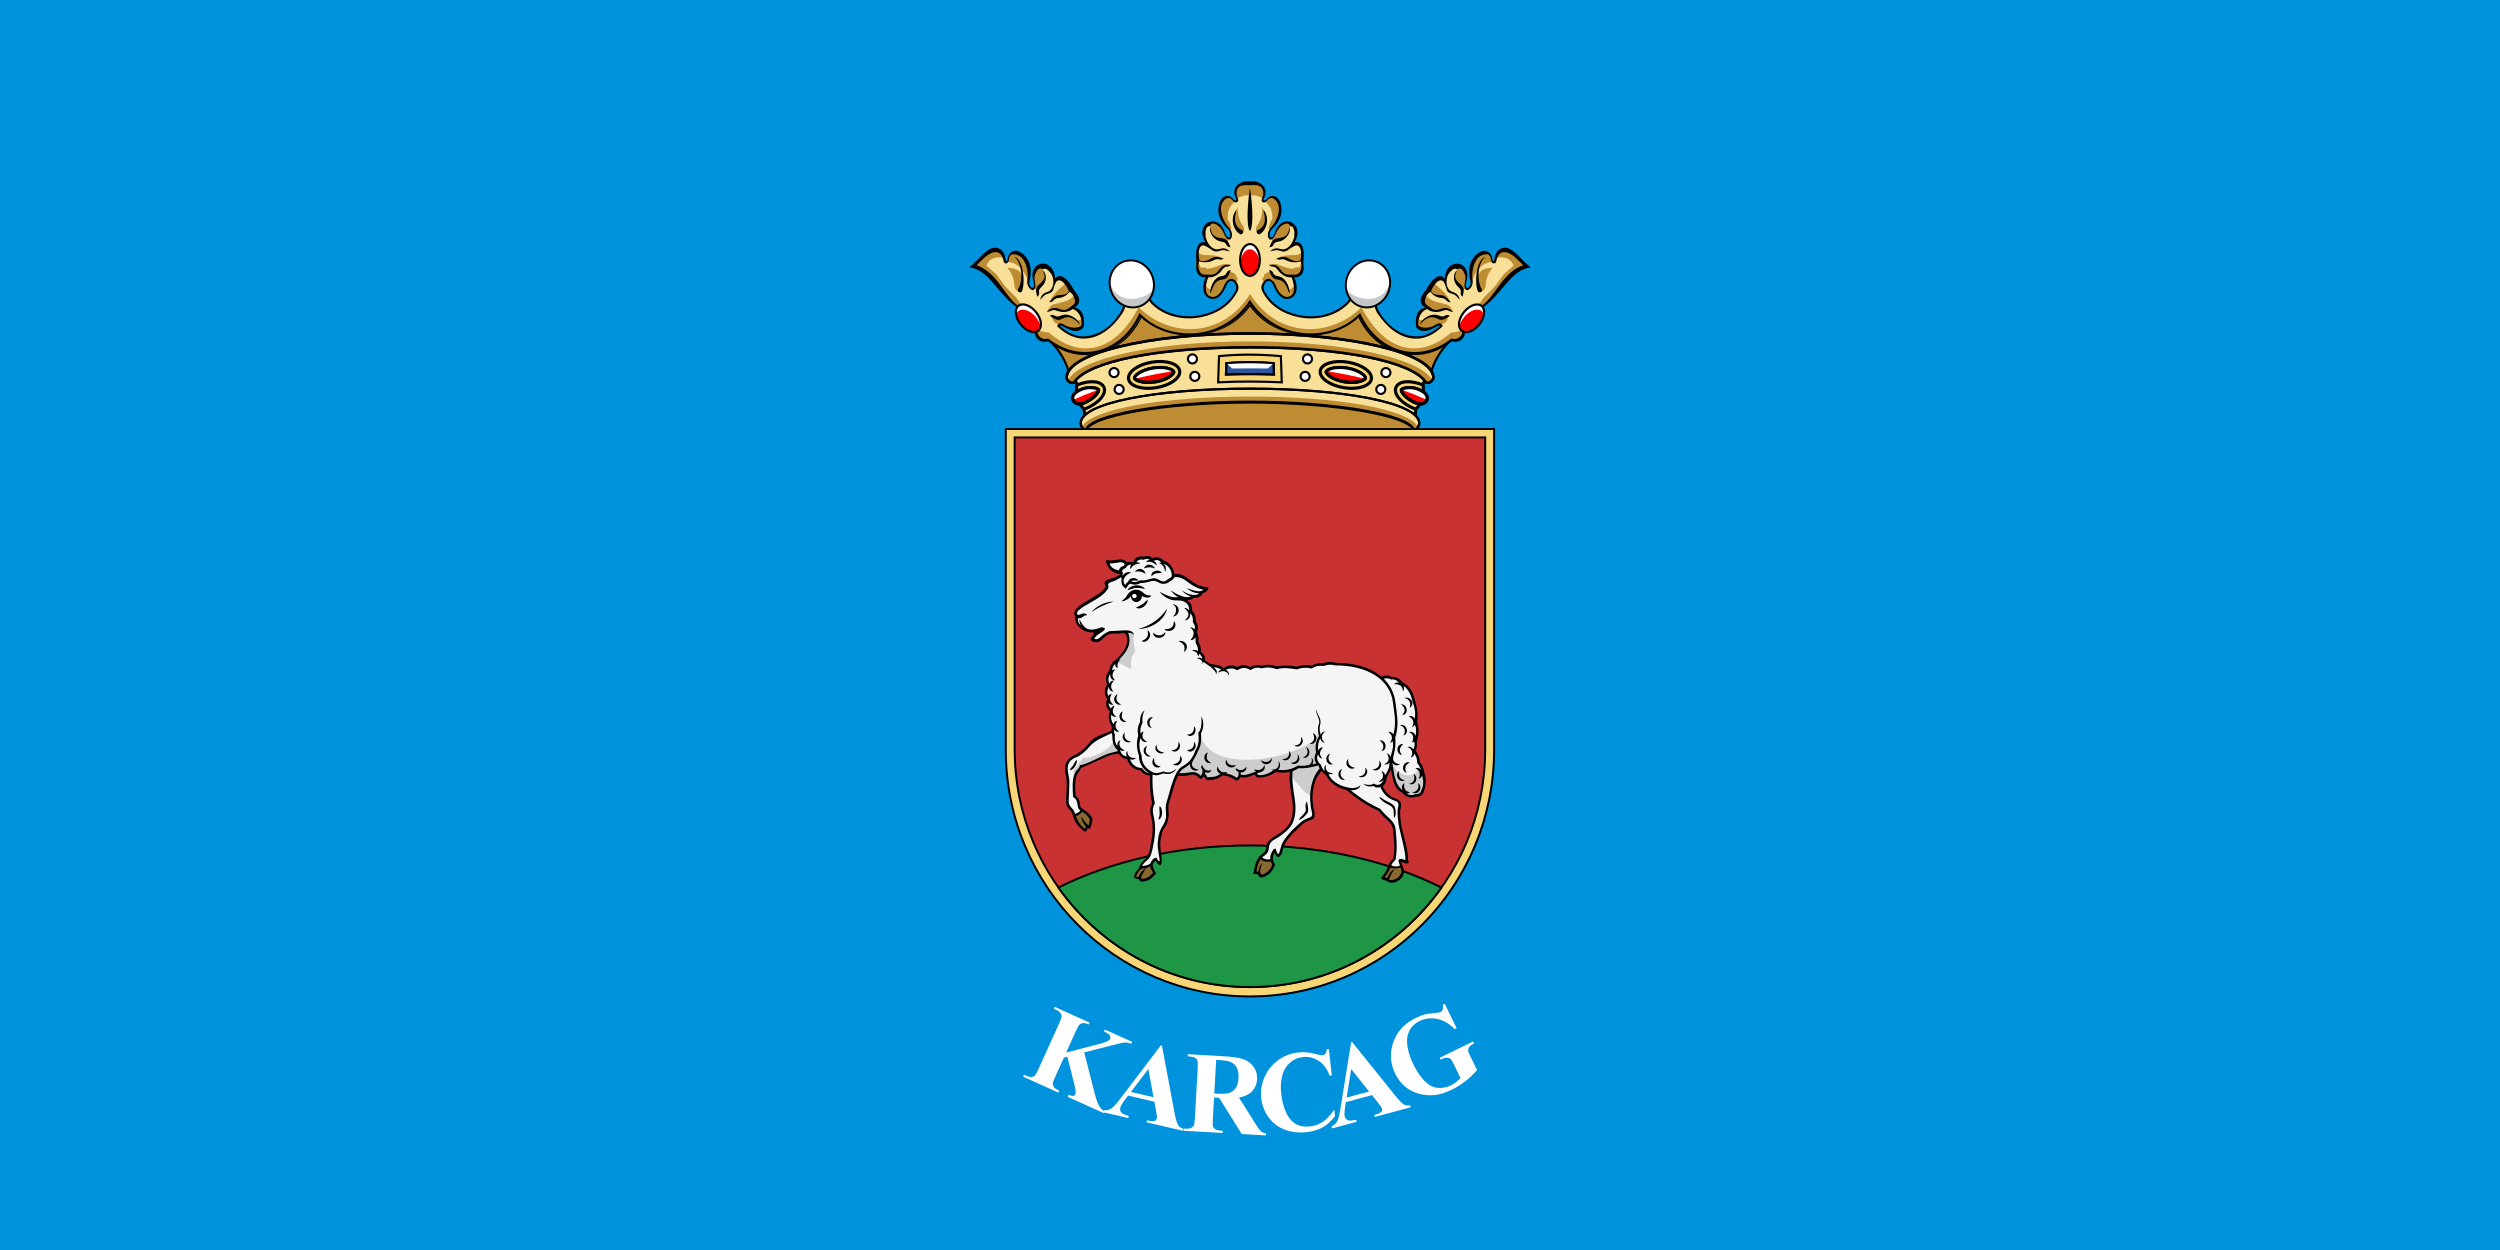 <svg width="1200" height="600" version="1.1" viewBox="0 0 1200 600" xmlns="http://www.w3.org/2000/svg">
 <g transform="translate(0,-522.52)">
  <path d="m 0,522.52 h 1200 v 600 H 0 Z" fill="#0093dd" style="paint-order:fill markers stroke"/>
  <g transform="matrix(.949 0 0 .949 441.17 597.225)">
   <path d="m160.44 17.801-0.281 1.156 0.031 0.25 0.406 0.094zm-8 7.937c-8e-3 0.021-0.023 0.04-0.031 0.063l-0.313 3.063 1.938 5.156 3 3.5v0.063l0.906-0.969-0.906-3.094-3-3.5zm-7.875 11.75-0.344 2.188 0.188 0.938 0.719-0.125zm-4.374 13.969-0.063 3.844 2.281 5.281 2.719 0.031c0.267-1.891 0-3.526 0-4l-2.719-0.031zm-109.69 1.562-2.5 2.656 2.907 1.563 3.844 2.969 4.156 3.688 4.813 6.469 5.531 5.563 9.813 13.75 1.563 2.906 2.969 0.625 1.979 0.22 6.78 4.094 7.688 2.313 5.563 0.344 6.219-1.063c1.909-0.616 3.727-1.413 5.438-2.406 6.414-3.724 11.562-9.553 14.438-16.156 8.663 8.673 21.434 11.474 32.812 9.125 9.221-1.902 17.87-7.371 22.84-15.72v-4c-13.659 22.063-40.05 22.72-56.35 6.72-11.94 23.021-29.7 26.415-45.43 12.749l-1.969-0.219-2.969-0.625-1.563-2.906-9.813-13.75-5.531-5.563-4.813-6.469-4.156-3.688-3.844-2.969zm24.851 5.218-0.375 2.375 0.5 0.969 0.219-1.438zm102.47 0.344c-0.324 0.172-1.946 1.461-2.219 1.531-0.346 0.09-0.827 2.667-1.625 3.719-0.726 0.957-3.348 4.196-5.531 4.156-1.042-0.02-2.709-0.862-3.5-2.406-0.056 0.233-0.112 0.483-0.188 0.719-1.16 3.607 2.05 5.657 3.689 5.687 2.185 0.041 4.806-3.199 5.531-4.156 0.799-1.052 1.279-3.629 1.625-3.719 0.312-0.08 2.403-1.752 2.281-1.531-0.274 0.498 2.372 1.089 2.25 1.563-0.041 0.162 8e-3 0.338 0.063 0.5 0.314-0.631 0.615-1.26 0.875-1.938 0.307-0.797-1.157-1.702-0.938-2.563 0.122-0.474-2.524-1.064-2.25-1.563 0.016-0.027-0.016-0.024-0.063 0zm-99.625 1.344-0.188 2.406 0.063 0.563 0.406-0.625zm20.69 11.375-0.656 1.625 1.188 1.094 0.531-1.281zm-7.344 9.843-1.094 0.969 1.313 1.25 4.531 2.969 3.188 1.094 1.938-0.281 1.531-1.625-0.656-3.313-0.875 0.938-3.906 0.594z" fill="#ccab6a"/>
   <path d="m167.36 69.462-10.537 8.618-9.535 7.389-20.472-0.307-16.47-9.701-8.46 12.164-10.16 6.462-11.859 2.157-10.311-4.157-6.3-0.85c7.67 5.396 13.21 16.588 12.65 21.138l13.593-7.796 23.96-6.811 31.423-2.673 22.491-1.912 22.483 1.912 31.421 2.673 23.96 6.81 13.59 7.797c-0.566-4.553 4.975-15.74 12.64-21.137l-6.313 0.851-10.318 4.157-11.858-2.157-10.157-6.463-8.463-12.164-16.477 9.701-20.472 0.307-9.557-7.389-10.5-8.621z" fill="#be8c32" stroke="#000" stroke-width="1.089"/>
   <path d="m167.36 74.984c-5.12 8.065-13.641 13.347-22.71 15.219-2.418 0.499-4.896 0.763-7.389 0.796 2.783 0.024 5.56-0.238 8.259-0.796 8.57-1.769 16.66-6.586 21.841-13.92 5.183 7.334 13.27 12.15 21.844 13.919 2.699 0.558 5.476 0.82 8.259 0.796-2.491-0.033-4.97-0.297-7.388-0.796-9.071-1.871-17.597-7.153-22.716-15.218zm-55.5 6.47c-5.471 12.094-16.221 19.223-27.51 19.403 11.427 0.18 22.421-6.785 28.117-18.845-0.203-0.185-0.406-0.368-0.605-0.558zm110.97 0c-0.2 0.19-0.4 0.373-0.6 0.559 5.695 12.059 16.689 19.023 28.117 18.845-11.289-0.181-22.039-7.31-27.52-19.403h3e-3z"/>
   <path d="m163.34 14.25-2.5 1.906-0.688 2.781 0.469 4.375-1.375-0.344-1.688-1.563-2.344-0.281c-1.948 1.419-2.231 3.074-2.813 4.688l-0.313 3.063 1.969 5.156 2.969 3.469 0.938 3.125-1.312 1.375-1.844-1.406-1.531-3.594-2.719-2.813-2.906-0.313-2.844 1.969-0.563 3.844 0.906 4.813-3.094 0.469-1.844 4.781-0.063 5.563 2.25 5.281 2.719 0.031c0 0.611 0.438 3.117-0.375 5.656-1.154 3.608 2.083 5.688 3.719 5.719 2.185 0.04 4.774-3.199 5.5-4.156 0.798-1.052 1.279-3.629 1.625-3.719 0.312-0.08 2.403-1.752 2.281-1.531-0.275 0.498 2.402 1.089 2.281 1.563-0.221 0.86 1.244 1.734 0.938 2.531-3.068 7.989-9.988 12.745-18.344 14.469-8.934 1.844-18.583-0.243-25.031-6.844l0.188-0.031c-0.601-0.703-1.192-1.446-1.719-2.25-0.023-0.035-0.017-0.087-0.031-0.125l-12.281 3.125c-0.141 0.824-0.34 1.628-0.563 2.406l0.094-0.031c-2.211 4.686-6.01 9.155-10.531 11.781-0.355 0.207-0.734 0.375-1.094 0.563l-5.688 1.969-5.406 0.188-4.469-1.563-4.5-3-1.344-1.25 1.125-0.938 5.969 2.563 3.906-0.594 1.531-1.625-1.063-5.156-3.656-3.406 1.688-4.219-7.469-10.125-3.188 0.031-1-0.094-1.156-3.969-3.125-2.313-3.563 0.25-2.125 2.656-0.247 3.156 0.469 3.938-0.844 1.281-1.781-1.188-0.875-1.719 0.719-4.469-0.938-5.375-2.219-3.719-4.5-1.781-1.75 0.531-0.812 1.189-0.594 2.406-1.25 0.563-1.375-3.781-3.313-2.469-4.063 1.344-2.781 2.281-4.093 4.343 2.906 1.563 3.844 2.938 4.156 3.719 4.781 6.469 5.563 5.563 9.813 13.75 1.563 2.875 2.969 0.656 1.969 0.188 6.781 4.125 7.688 2.313 5.563 0.344 6.219-1.063c1.909-0.615 3.727-1.443 5.438-2.438 6.414-3.724 11.562-9.521 14.438-16.125 8.663 8.673 21.434 11.474 32.813 9.125 9.219-1.901 17.876-7.4 22.844-15.75 4.97 8.352 13.593 13.848 22.813 15.75 11.379 2.348 24.182-0.452 32.844-9.125 2.876 6.604 8.024 12.401 14.438 16.125 1.711 0.994 3.528 1.822 5.438 2.438l6.188 1.063 5.594-0.344 7.656-2.313 6.781-4.094 2-0.219 2.938-0.656 1.594-2.875 9.781-13.75 5.563-5.563 4.813-6.469 4.156-3.719 3.813-2.938 2.906-1.563-4.094-4.313-2.781-2.313-4.063-1.344-3.313 2.469-1.375 3.781-1.25-0.531-0.594-2.406-0.813-1.219-1.75-0.5-4.469 1.75-2.25 3.719-0.938 5.375 0.719 4.469-0.844 1.719-1.813 1.219-0.844-1.281 0.469-3.938-0.25-3.188-2.125-2.656-3.563-0.25-3.125 2.313-1.156 3.969-1 0.125-3.188-0.063-7.469 10.125 1.688 4.219-3.656 3.406-1.067 5.157 1.531 1.656 3.906 0.563 5.969-2.563 1.125 0.938-1.344 1.25-4.5 3-4.5 1.563-5.375-0.188-5.688-1.938c-0.36-0.188-0.738-0.387-1.094-0.594-4.53-2.626-8.353-7.095-10.563-11.781l0.094 0.031c-0.218-0.761-0.395-1.54-0.531-2.344l-12.406-2.906c-0.501 0.745-1.063 1.435-1.625 2.094l0.188 0.031c-6.448 6.601-16.13 8.688-25.063 6.844-8.355-1.724-15.244-6.479-18.313-14.469-0.307-0.797 1.157-1.671 0.938-2.531-0.121-0.474 2.556-1.064 2.281-1.563-0.122-0.221 1.97 1.451 2.281 1.531 0.346 0.09 0.827 2.667 1.625 3.719 0.726 0.957 3.315 4.197 5.5 4.156 1.636-0.03 4.873-2.11 3.719-5.719-0.813-2.539-0.406-5.045-0.406-5.656l2.719-0.031 2.281-5.281-0.063-5.563-1.844-4.781-3.092-0.468 0.906-4.813-0.563-3.844-2.843-1.968-2.906 0.313-2.719 2.812-1.531 3.594-1.844 1.406-1.313-1.375 0.938-3.125 2.969-3.469 1.969-5.156-0.313-3.063c-0.581-1.613-0.864-3.269-2.813-4.688l-2.344 0.281-1.688 1.563-1.375 0.344 0.469-4.375-0.688-2.781-2.531-1.906-3.969 0.219-3.938-0.219z" fill="#f9e098"/>
   <g fill="#be8c32">
    <path d="m160.43 17.812-0.281 1.156 0.031 0.25 0.406 0.094zm13.843 0-0.156 1.5 0.406-0.094 0.031-0.25zm-21.843 7.938c-8e-3 0.022-0.023 0.04-0.031 0.063l-0.313 3.063 1.938 5.156 3 3.5v0.063l0.906-0.969-0.906-3.094-3-3.5zm29.843 0-1.594 4.281-3 3.5-0.906 3.094 0.906 0.969v-0.063l3-3.5 1.938-5.156-0.313-3.063c-7e-3 -0.022-0.023-0.04-0.031-0.062zm-37.687 11.75-0.344 2.188 0.188 0.938 0.719-0.125zm45.594 0-0.563 3 0.719 0.125 0.188-0.938zm-49.969 13.969-0.063 3.844 2.281 5.281 2.719 0.031c0.267-1.891 0-3.525 0-4l-2.719-0.031zm54.344 0-2.219 5.125-2.719 0.031c0 0.475-0.267 2.109 0 4l2.719-0.031 2.281-5.281zm-164.03 1.562-2.5 2.656 2.906 1.563 3.844 2.969 4.156 3.688 4.813 6.469 5.531 5.563 9.813 13.75 1.563 2.906 2.969 0.625 1.969 0.219 6.781 4.094 7.688 2.313 5.563 0.344 6.219-1.063c1.909-0.615 3.727-1.412 5.438-2.406 6.414-3.724 11.561-9.553 14.438-16.156 8.663 8.673 21.435 11.474 32.813 9.125 9.22-1.902 17.874-7.369 22.844-15.719v-4c-13.66 22.063-40.054 22.719-56.344 6.719-11.95 23.021-29.708 26.416-45.438 12.75l-1.969-0.219-2.969-0.625-1.563-2.906-9.813-13.75-5.531-5.563-4.813-6.469-4.156-3.688-3.844-2.969zm273.72 0-0.406 0.219-3.844 2.969-4.156 3.688-4.813 6.469-5.531 5.563-9.813 13.75-1.563 2.906-2.969 0.625-1.969 0.219c-15.73 13.666-33.498 10.271-45.438-12.75-16.3 16-42.684 15.345-56.344-6.719v4c4.96 8.351 13.624 13.817 22.844 15.719 11.378 2.348 24.149-0.452 32.813-9.125 2.876 6.604 8.023 12.433 14.438 16.156 1.711 0.994 3.528 1.791 5.438 2.406l6.219 1.063 5.563-0.344 7.688-2.313 6.781-4.094 1.969-0.219 2.969-0.625 1.563-2.906 9.813-13.75 5.531-5.563 4.813-6.469 4.154-3.687 3.844-2.969 2.906-1.563zm-248.88 5.219-0.375 2.375 0.5 0.969 0.219-1.438zm224.03 0-0.344 1.906 0.219 1.438 0.5-0.969zm-121.56 0.344c-0.324 0.172-1.946 1.461-2.219 1.531-0.346 0.09-0.827 2.667-1.625 3.719-0.726 0.957-3.348 4.197-5.531 4.156-1.042-0.019-2.709-0.862-3.5-2.406-0.056 0.234-0.112 0.483-0.188 0.719-1.15 3.607 2.048 5.657 3.688 5.688 2.18 0.04 4.801-3.199 5.531-4.156 0.798-1.052 1.279-3.629 1.625-3.719 0.312-0.08 2.403-1.752 2.281-1.531-0.275 0.498 2.371 1.089 2.25 1.563-0.041 0.161 8e-3 0.338 0.063 0.5 0.313-0.631 0.614-1.26 0.875-1.938 0.307-0.797-1.158-1.702-0.938-2.563 0.121-0.474-2.525-1.064-2.25-1.563 0.015-0.028-0.016-0.025-0.062 0zm19.031 0c0.274 0.498-2.372 1.089-2.25 1.563 0.22 0.86-1.244 1.766-0.938 2.563 0.26 0.678 0.562 1.307 0.875 1.938 0.054-0.162 0.104-0.339 0.063-0.5-0.122-0.474 2.524-1.064 2.25-1.563-0.122-0.221 1.97 1.451 2.281 1.531 0.346 0.09 0.827 2.667 1.625 3.719 0.726 0.957 3.347 4.197 5.531 4.156 1.636-0.03 4.842-2.079 3.688-5.688-0.075-0.235-0.132-0.484-0.188-0.719-0.792 1.545-2.459 2.388-3.5 2.406-2.185 0.04-4.806-3.199-5.531-4.156-0.798-1.052-1.279-3.629-1.625-3.719-0.272-0.07-1.895-1.359-2.219-1.531-0.046-0.025-0.078-0.028-0.062 0zm-118.66 1.343-0.188 2.406 0.063 0.563 0.406-0.625zm218.34 0-0.281 2.344 0.406 0.625 0.063-0.563zm-197.69 11.375-0.656 1.625 1.188 1.094 0.531-1.281zm177.03 0-1.063 1.438 0.531 1.281 1.188-1.094zm-184.38 9.844-1.094 0.969 1.313 1.25 4.531 2.969 3.188 1.094 1.938-0.281 1.531-1.625-0.656-3.313-0.875 0.938-3.907 0.593zm191.72 0-5.969 2.594-3.906-0.594-0.875-0.938-0.656 3.313 1.531 1.625 1.938 0.281 3.188-1.094 4.531-2.969 1.313-1.25z"/>
    <path d="m163.38 14.238-2.531 1.906-0.688 2.813 0.281 2.813c2.154-1.062 4.295-2.102 6.906-1.563 2.587-0.534 4.741 0.481 6.875 1.531l0.313-2.781-0.688-2.813-2.531-1.875-3.96 0.218v-0.031l-3.97-0.219zm-127.22 33.125-3.031 2.531v0.031l-2.563 3.125-1.656 2.094 2.188 2.219 1.906 2.031c0.865-5.759 3.442-8.81 10.031-7.75l-1.471-2.407-2.229-1.843-3.19-0.031zm262.41 0-3.188 0.031-2.219 1.844-1.469 2.406c6.589-1.06 9.165 1.991 10.03 7.75l1.906-2.031 2.188-2.219-1.65-2.095-2.56-3.125v-0.031l-3.031-2.531zm-251.78 2.062-1.719 1.625-0.438 2.25-0.438 0.531c5.793-0.252 9.187 4.747 11 9.719 1.055-1.266 0.382-3.714 0.219-5.313l-1.875-4.75-2.063-2.25c-1.43-0.947-2.28-1.837-4.69-1.812zm241.16 0c-2.41-0.024-3.258 0.865-4.688 1.813l-2.063 2.25-1.875 4.75c-0.164 1.599-0.836 4.047 0.219 5.313 1.813-4.972 5.207-9.971 11-9.719l-0.44-0.531-0.439-2.25-1.72-1.625h6e-3zm-227.48 6.218-2.119 2.031-0.594 3.094 0.625 3.781c0.328 1.001-0.02 1.744-0.344 2.5 0.844 0.1 1.149 0.568 1.563 1.875l1.71-3.219 2.149-3.188c0.53-1.074 0.46-2.268-0.28-3.594-0.67-1.223-1.239-2.213-1.84-3.281h-0.875zm212.91 0c-0.599 1.069-1.168 2.06-1.844 3.281-0.737 1.326-0.802 2.52-0.281 3.594l2.16 3.188 1.72 3.219c0.412-1.307 0.719-1.775 1.563-1.875-0.324-0.756-0.672-1.499-0.344-2.5l0.625-3.781-0.594-3.094-2.125-2.031h-0.88zm-228.81 0.938c2.235 2.7 3.433 5.593 3.563 8.813-0.023 1.934 1.305 3.139 2.156 3.188l0.938-1.188c2.401-8.96-0.704-10.107-6.657-10.813zm245.59 0c-5.952 0.706-9.058 1.854-6.656 10.812l0.938 1.188c0.852-0.049 2.18-1.254 2.156-3.188 0.13-3.22 1.327-6.112 3.562-8.812zm-215.93 6.656c-0.656 1.072-0.319 1.802-1.5 2.719-3.133 2.431-5.219 4.673-6.844 8.188 0.722-0.338 1.647-0.456 2.031-1.25l1.656-1.313 2.625-0.469 2.813-1.438 1.719-1.688 0.219-1.375zm186.28 0-2.719 3.375 0.219 1.375 1.719 1.688 2.813 1.438 2.625 0.469 1.656 1.313c0.383 0.794 1.31 0.912 2.031 1.25-1.625-3.516-3.711-5.757-6.844-8.188-1.182-0.918-0.844-1.648-1.5-2.72zm-181.81 5.875c-0.692 4.362-6.075 4.874-10.563 6.125-0.564 0.157-1.048 0.418-1.469 0.75-0.701 0.552-1.685 2.259-2.031 2.906l2.595-0.781 1.688-0.563 1.5 0.25 2.5 0.781 1.96-0.155 1.689-0.781 1.97-1.469c-0.043-0.067-0.124-0.177-0.156-0.219l1.844-1.813-0.219-3.094-1.313-1.938zm177.34 0-1.313 1.938-0.219 3.094 1.844 1.813c-0.031 0.042-0.112 0.151-0.156 0.219l1.97 1.47 1.69 0.781 1.969 0.156 2.5-0.781 1.5-0.25 1.688 0.563 2.6 0.78c-0.35-0.646-1.329-2.354-2.029-2.905-0.431-0.331-0.91-0.594-1.471-0.75-4.489-1.25-9.869-1.763-10.569-6.125zm-189.35 11.969c0.896 1.222 0.787 3.447 3.5 4.125 0.63-7e-3 1.3-0.038 1.438-0.094 0.33-0.135 2.231 1.663 3.5 2.031 1.153 0.334 5.209 1.398 6.938 0.063 0.352-0.272 0.26-0.05 0.531-0.625l-1.281-1.813-3.66-2.844-2.625-0.531-2.032 0.157-2.656 1-3.656-1.469zm201.34 0-3.656 1.469-2.656-1-2.031-0.156-2.625 0.531-3.656 2.844-1.281 1.813c0.271 0.575 0.18 0.353 0.531 0.625 1.729 1.336 5.784 0.271 6.938-0.063 1.269-0.368 3.17-2.166 3.5-2.031 0.138 0.056 0.808 0.087 1.438 0.094 2.711-0.679 2.602-2.905 3.498-4.126z"/>
    <path d="m155.26 21.144c-1.948 1.418-2.23 3.073-2.813 4.688l-0.313 3.031 1.969 5.156 2.969 3.5c-1.512-5.072-1.893-11.12 2.906-14.375l-0.699-0.156-1.69-1.562-2.34-0.281zm24.22 0-2.344 0.281-1.688 1.563-0.688 0.156c4.799 3.255 4.418 9.303 2.905 14.375l2.97-3.5 1.969-5.156-0.313-3.031c-0.581-1.613-0.863-3.27-2.811-4.688zm-18.282 4.844-1 2.406-0.781 2.125-0.125 3.031 0.938 2.5 2.063 2.594 1.469 0.375c0.654-0.548 0.985-2.307-0.188-3.844-1.818-2.661-2.557-5.686-2.376-9.187zm12.344 0c0.182 3.501-0.558 6.526-2.375 9.188-1.173 1.537-0.842 3.297-0.188 3.844l1.469-0.375 2.063-2.594 0.938-2.5-0.13-3.031-0.781-2.125-1-2.406h4e-3zm-25.844 7.875-0.719 0.5 0.531 3.906 1.906 3.063 3.656 1.281 3.438 2.25c-0.449-1.295-0.431-2.292 0.188-2.875l-1.86-1.374-1.53-3.626-2.729-2.78-2.91-0.343zm39.344 0-2.906 0.344-2.719 2.781-1.531 3.625-1.844 1.375c0.618 0.583 0.637 1.58 0.188 2.875l3.438-2.25 3.656-1.281 1.906-3.063 0.531-3.906zm-46.344 14.875-0.031 3.563 1 0.969 2.375 0.344 3-0.375 2.55-1.032 2.125 0.063c0.781 0.409 1.594-0.027 2.375-0.188-3.402-1.85-5.941-1.699-9.906-1.781-1.495-0.03-2.333-1.094-3.5-1.563zm53.344 0c-1.16 0.469-2.03 1.532-3.53 1.562-3.964 0.082-6.473-0.068-9.875 1.781 0.781 0.161 1.594 0.597 2.375 0.188l2.125-0.063 2.563 1.031 3 0.375 2.375-0.344 1-0.969zm-39 6c-0.535-0.015-1.078 0.07-1.625 0.281-4.347 1.675-9.528 3.712-12.688 0.625l0.094 2.313 1.656 2.625 2.719 0.031c0 0.053-6e-3 0.201 0 0.281h2.469l1.813-0.375 1.688-1.063 1.531-2.094 1.063-1.125 1.688-0.563 2-0.313c-0.666-0.31-1.516-0.599-2.408-0.623zm24.656 0c-0.89 0.024-1.74 0.312-2.41 0.625l2 0.313 1.688 0.563 1.063 1.125 1.53 2.094 1.688 1.063 1.813 0.375h2.469c5e-3 -0.08 0-0.229 0-0.281l2.719-0.031 1.656-2.625 0.094-2.313c-3.159 3.088-8.341 1.051-12.689-0.625-0.542-0.214-1.091-0.299-1.621-0.283zm-22.468 3.75-1.813 2.281-2.406 1.188-2 0.406-1.781 1.969-1.594 4.031-0.688 3.156c0.561 0.3 1.117 0.491 1.563 0.5 2.184 0.04 4.773-3.23 5.5-4.188 0.798-1.052 1.279-3.63 1.625-3.719 0.144-0.037 0.678-0.411 1.188-0.781 1.772-2.162 0.414-3.328 0.406-4.843zm20.28 0c-0.01 1.515-1.369 2.681 0.41 4.844 0.51 0.37 1.044 0.744 1.188 0.781 0.346 0.09 0.827 2.667 1.625 3.719 0.727 0.957 3.316 4.229 5.5 4.188 0.445-8e-3 1.002-0.2 1.563-0.5l-0.689-3.155-1.59-4.032-1.78-1.968-2-0.406-2.406-1.188-1.813-2.281z"/>
   </g>
   <path d="m166.03 12.937c-4.25 0.084-8.471 3.515-5.688 8.844 0.21 0.451 0.062 0.694-0.188 0.813-0.249 0.119-0.653 0.1-1.063-0.375-1.688-1.954-3.051-2.135-4.469-1.594-1.419 0.542-2.431 2.086-2.906 4.063-0.715 2.967-0.834 7.307 4.25 12.219 0.567 0.549 1.031 1.172 1.344 2.25 0.173 0.597 0.159 2.765-1.125 2.094-0.5-0.261-0.87-0.681-1.5-2.219-3.272-10.742-15.721-5.027-9.875 4.813-4.424-1.105-5.04 4.897-4.625 8.688 0.241 2.2-0.394 4.742 0.375 6.438 0.812 1.792 2.344 2.807 4.406 2.531-2.307 4.897-1.252 8.979 1.188 10.281 4.554 2.431 7.446-2.019 8.875-5.281 0.561-1.28 1.625-4 3.625-2.938 0.678 0.36 1.269 1.178 1.625 2.281 0.307 0.948 0.056 2.063-0.5 3.063-3.491 6.282-9.832 10.183-17.125 11.688-8.544 1.763-17.731-0.098-24.031-6.156-0.829-0.799-1.462-1.729-1.688-2.719l-1.16 0.279c0.268 1.16 0.984 2.25 2 3.156 6.551 6.391 16.224 8.33 25.094 6.5 7.683-1.585 14.451-5.813 18-12.656 0.615-1.188 0.968-2.302 0.375-3.719-0.443-1.06-1.036-1.91-1.781-2.438-2.336-1.651-4.527 0.91-5.375 3.25-0.911 2.515-3.782 6.843-7.344 4.875-2.591-1.431-1.796-6.101-0.5-9.406 2.468 0.284 5.258-1.271 6.906-3.625 1.964-2.806 2.551-0.961 4.656-2.656-2.082-0.157-4.015-0.142-5.625 1.906-2.59 3.86-4.145 2.927-7.844 3-0.998-0.066-1.888-0.472-2.469-1.719-1.09-2.396-0.535-4.111-0.219-5 2.128 0.688 5.194 0.651 7.188-0.5 2.66-1.537 3.114 0.492 5.188-0.906-1.295-0.339-2.539-0.806-3.781-0.813-0.746-4e-3 -1.502 0.175-2.25 0.625-2.763 1.665-4.453 1.743-6.188 1.219 0.027-0.101 0.018-0.199 0-0.25-0.778-2.272-0.708-8.167 2.5-7.375 4.168 1.841 4.146 3.981 8.031 2.594 1.504-0.537 2.345-0.223 4.844 0.469-1.614-1.505-2.821-2.06-5.313-1.281-1.95 0.56-3.977-0.428-5.375-2.469-1.186-1.729-2.018-4.152-1.625-6.375 0.225-1.271 0.451-2.566 2.281-2.813 0.31-1.538 1.839-1.507 3.156-0.781 1.317 0.727 2.731 1.905 3.781 4.469 0.658 1.609 1.328 2.558 2.031 2.969 1.674 0.979 2.262-1.302 2.094-2.813-0.126-1.138-0.75-2.326-1.75-3.313-2.021-1.991-6.785-10.589-1.094-14.469 1.121-0.428 1.975-0.464 3.563 1.375 0.557 0.645 1.296 0.793 1.844 0.531s0.855-0.961 0.531-1.656c-1.164-2.497-0.77-4.4 0.156-5.688 1.033-1.437 3.791-1.441 5.875-1.188 2.083-0.254 4.81-0.249 5.844 1.188 0.926 1.287 1.352 3.19 0.188 5.688-0.324 0.695-0.048 1.426 0.5 1.688s1.287 0.082 1.844-0.563c1.588-1.839 2.441-1.771 3.563-1.344 5.691 3.88 0.957 12.445-1.063 14.438-1 0.986-1.655 2.175-1.781 3.313-0.168 1.511 0.42 3.792 2.094 2.813 0.703-0.411 1.372-1.36 2.031-2.969 1.05-2.563 2.464-3.742 3.781-4.469 1.317-0.726 2.878-0.756 3.188 0.781 1.83 0.246 2.025 1.573 2.25 2.844 0.393 2.223-0.44 4.614-1.625 6.344-1.398 2.041-3.394 3.028-5.344 2.469-2.492-0.778-3.729-0.224-5.344 1.281 2.499-0.691 3.339-0.975 4.844-0.438 3.885 1.388 3.862-0.784 8.031-2.625 3.208-0.792 3.278 5.134 2.5 7.406-0.018 0.051-0.027 0.118 0 0.219-1.734 0.524-3.426 0.446-6.188-1.219-0.748-0.45-1.505-0.598-2.25-0.594-1.243 7e-3 -2.486 0.474-3.781 0.813 2.073 1.398 2.558-0.631 5.219 0.906 1.993 1.151 5.028 1.188 7.156 0.5 0.315 0.889 0.871 2.572-0.219 4.969-0.581 1.247-1.471 1.652-2.469 1.719-3.699-0.073-5.254 0.86-7.844-3-1.61-2.048-3.512-2.064-5.594-1.906 2.105 1.695 2.661-0.148 4.625 2.656 1.648 2.354 4.438 3.909 6.906 3.625 1.296 3.306 2.091 7.976-0.5 9.406-3.562 1.968-6.433-2.36-7.344-4.875-0.848-2.34-3.008-4.901-5.344-3.25-0.746 0.527-1.369 1.409-1.813 2.469-0.593 1.417-0.241 2.5 0.375 3.688 3.549 6.844 10.348 11.103 18.031 12.688 8.869 1.83 18.511-0.141 25.063-6.531 0.934-0.833 1.62-1.823 1.938-2.875l-1.16-0.282c-0.271 0.884-0.845 1.717-1.594 2.438-6.3 6.059-15.519 7.95-24.063 6.188-7.294-1.505-13.602-5.436-17.094-11.719-0.556-0.999-0.807-2.083-0.5-3.031 0.356-1.104 0.947-1.952 1.625-2.313 1.999-1.063 3.064 1.688 3.625 2.969 1.429 3.263 4.321 7.712 8.875 5.281 2.439-1.302 3.494-5.415 1.188-10.313 2.063 0.275 3.595-0.739 4.406-2.531 0.768-1.695 0.134-4.237 0.375-6.438 0.415-3.79-0.201-9.793-4.625-8.688 5.846-9.841-6.635-15.522-9.906-4.781-0.63 1.538-0.968 1.926-1.469 2.188-1.284 0.671-1.298-1.466-1.125-2.063 0.312-1.078 0.745-1.732 1.313-2.281 5.09-4.912 4.991-9.221 4.281-12.188-0.477-1.977-1.487-3.521-2.906-4.063-1.419-0.541-2.781-0.392-4.469 1.563-0.409 0.475-0.845 0.494-1.094 0.375-0.249-0.118-0.367-0.361-0.156-0.813 2.878-5.514-1.771-9.001-6.156-8.844-0.292 0.011-0.556 0.051-0.844 0.094v-0.03c-0.288-0.043-0.583-0.052-0.875-0.063-0.127-4e-3 -0.278-1e-3 -0.406 0h-0.031zm1.313 3.313c-0.833 5.355-2.273 18.962 0 21.906 2.269-2.953 0.832-16.557 0-21.906zm-6.781 11.125c-3.288 3.593-2.098 10.097 1.781 12.344 0.707 0.41 2.202-0.693 1.219-1.906-5.464-2.511-3.619-7.576-3-10.438zm13.531 0c0.617 2.862 2.464 7.927-3 10.438-0.983 1.213 0.512 2.316 1.219 1.906 3.878-2.248 5.069-8.751 1.781-12.344zm-26.875 8.75c-0.829 2.734 2.057 6.958 5.719 7.375 3.402 0.388 1.71 2.708 4.563 2.813-0.909-2.011-1.432-4.227-4.031-4.469-5.09-0.472-5.547-2.575-6.251-5.719zm40.219 0c-0.71 3.144-1.16 5.247-6.25 5.719-2.6 0.242-3.122 2.489-4.031 4.5 2.853-0.104 1.16-2.456 4.563-2.844 3.66-0.417 6.547-4.641 5.718-7.375zm-149.1 10.437c-4.354 5e-3 -8.463 6.593-12.938 9.875 5.504 0.91 8.857 4.235 12.938 9.031 3.568 4.195 7.162 8.652 11.344 11.375l0.469-0.906c-3.716-2.419-6.6-7.388-10.063-11.781-3.076-3.903-6.754-7.354-11-8.719 2.776-2.537 6.31-7.164 10.313-6.594 1.569 0.224 2.887 1.846 3.344 4.563 0.127 0.757 0.775 1.189 1.375 1.094s1.125-0.653 1.219-1.5c0.266-2.414 0.99-2.842 2.156-3.125 6.888-0.03 7.848 9.715 7.313 12.5-0.265 1.379-0.135 2.741 0.406 3.75 0.718 1.34 2.488 2.881 3.313 1.125 0.346-0.737 0.4-1.895 0.031-3.594-0.589-2.707 0.107-3.623 0.781-4.969 0.673-1.345 1.936-2.248 3.063-1.156 1.646-0.835 2.532 0.144 3.438 1.063 1.583 1.608 2.059 3.185 2.063 5.281 5e-3 2.475-1.077 4.418-3 5.063-2.494 0.771-3.211 1.938-3.688 4.094 1.666-1.986 2.206-2.715 3.75-3.125 3.987-1.059 2.046-2.277 4.438-6.156 2.193-2.472 5.603 2.343 6.25 4.656 0.015 0.052 0.076 0.12 0.156 0.188-1.132 1.415-1.906 1.774-5.125 1.969-0.872 0.053-1.576 0.355-2.188 0.781-1.021 0.71-1.782 1.8-2.656 2.813 2.501-0.022 1.749-1.945 4.813-2.188 2.294-0.181 4.104-1.353 5.469-3.125 0.764 0.553 2.227 1.627 2.688 4.219 0.229 1.356-0.153 1.849-0.938 2.469-3.09 2.036-3.304 3.494-7.625 1.781-2.487-0.774-4.063 0.284-5.688 1.594 2.695 0.203 2.136-1.604 5.344-0.406 2.692 1.006 5.847 0.695 7.719-0.938 3.033 0.704 5.189 5.002 4.469 8.469-2.271 1.663-6.294 0.981-8.344-0.281-1.261-0.775-2.166-1.196-2.938-0.75-1.026 0.594-1.254 1.262-0.25 1.969 3.926 3.543 7.818 5.236 11.563 5.531 8.734 0.579 15.924-5.532 20.719-12.781 0.748-1.291 1.637-3.064 1.5-4.781l-1.094 0.25c-0.068 1.372-0.798 2.881-1.469 4.031-4.2 7.055-10.932 12.28-19.594 12.219-3.505-0.276-7.153-1.844-10.969-5.313 0.626-0.607 1.073-0.021 2 0.469 2.627 1.391 6.961 3.824 9.969 0.188 0.573-3.693 0.354-8.875-4.531-10.031 1.854-0.942 2.565-2.626 2.219-4.563-0.329-1.832-2.327-3.582-3.375-5.531-1.8-3.359-5.699-7.95-8.719-4.531-0.763-11.421-14.269-9.048-10.875 1.656 0.353 1.624 0.295 2.157 0.031 2.656-0.678 1.281-1.898-0.473-2.094-1.063-0.354-1.065 0.062-2.258 0.219-3.031 1.403-6.929-1.136-10.43-3.406-12.469-1.513-1.358-3.243-2.045-4.719-1.688-1.476 0.358-2.874 1.652-3.156 4.219-0.068 0.623-0.415 0.895-0.688 0.938s-0.418-0.915-0.5-1.406c-0.458-3.733-2.73-5.381-5.252-5.378zm258 0c-2.522-2e-3 -4.794 1.677-5.25 5.406-0.083 0.491-0.228 1.418-0.5 1.375-0.28-0.035-0.617-0.284-0.688-0.906-0.282-2.566-1.712-3.86-3.188-4.219-1.476-0.357-3.175 0.329-4.688 1.688-2.271 2.039-4.81 5.541-3.406 12.469 0.156 0.773 0.542 1.935 0.188 3-0.196 0.59-1.416 2.375-2.094 1.094-0.265-0.499-0.322-1.032 0.031-2.656 3.394-10.704-10.112-13.077-10.875-1.656-3.018-3.419-6.912 1.174-8.719 4.531-1.049 1.949-3.016 3.699-3.344 5.531-0.348 1.937 0.332 3.62 2.188 4.563-4.886 1.155-5.104 6.338-4.531 10.031 3.008 3.637 7.341 1.203 9.969-0.188 0.927-0.49 1.374-1.107 2-0.5-3.816 3.469-7.464 5.036-10.969 5.313-8.662 0.062-15.361-5.132-19.563-12.188-0.665-1.142-1.395-2.637-1.469-4l-1.09-0.25c-0.12 1.706 0.757 3.468 1.5 4.75 4.795 7.249 11.983 13.36 20.719 12.781 3.744-0.295 7.636-2.02 11.563-5.563 1.003-0.707 0.776-1.375-0.25-1.969-0.771-0.446-1.677-0.025-2.938 0.75-2.05 1.263-6.073 1.976-8.344 0.313-0.721-3.467 1.436-7.765 4.469-8.469 1.872 1.633 5.026 1.912 7.719 0.906 3.208-1.197 2.648 0.641 5.344 0.438-1.626-1.31-3.2-2.399-5.688-1.625-4.321 1.712-4.536 0.286-7.625-1.75-0.785-0.62-1.166-1.144-0.938-2.5 0.461-2.592 1.924-3.666 2.688-4.219 1.363 1.772 3.174 2.944 5.469 3.125 3.063 0.242 2.312 2.165 4.813 2.188-0.875-1.013-1.637-2.103-2.656-2.813-0.612-0.426-1.316-0.729-2.188-0.781-3.22-0.194-3.993-0.554-5.125-1.969 0.08-0.067 0.142-0.104 0.156-0.156 0.647-2.313 4.057-7.158 6.25-4.688 2.391 3.879 0.45 5.098 4.438 6.156 1.544 0.41 2.083 1.139 3.75 3.125-0.477-2.155-1.193-3.323-3.688-4.094-1.924-0.645-3.005-2.588-3-5.063 4e-3 -2.097 0.479-3.673 2.063-5.281 0.905-0.919 1.79-1.866 3.438-1.031 1.126-1.092 2.42-0.22 3.094 1.125 0.673 1.345 1.339 2.262 0.75 4.969-0.369 1.699-0.314 2.856 0.031 3.594 0.823 1.756 2.594 0.215 3.313-1.125 0.541-1.009 0.671-2.34 0.406-3.719-0.535-2.785 0.424-12.562 7.313-12.531 1.166 0.283 1.891 0.71 2.156 3.125 0.093 0.847 0.618 1.405 1.219 1.5 0.6 0.096 1.248-0.306 1.375-1.063 0.456-2.717 1.774-4.37 3.344-4.594 4.003-0.57 7.536 4.057 10.313 6.594-4.246 1.364-7.924 4.815-11 8.719-3.463 4.395-6.347 9.362-10.063 11.781l0.466 0.908c4.182-2.722 7.775-7.18 11.344-11.375 4.079-4.796 7.433-8.09 12.938-9-4.475-3.283-8.584-9.902-12.938-9.907zm-248.28 4.563c3.61 2.337 5.084 11.559 1.844 16.688-0.123 1.557 1.712 1.613 2.063 0.875 1.919-4.052 0.833-16.468-3.907-17.563zm238.5 0c-4.745 1.096-5.828 13.513-3.906 17.563 0.351 0.738 2.217 0.682 2.094-0.875-3.244-5.13-1.801-14.351 1.812-16.688zm-128.94 6.781c-2.853 0.104-1.16 2.644-4.563 3.031-3.662 0.417-5.755 4.868-5.938 8.813 1.584-1.82 1.411-6.652 6.5-7.125 2.601-0.242 3.092-2.707 4.001-4.719zm19.375 0c0.908 2.012 1.432 4.508 4.031 4.75 5.089 0.473 4.885 5.273 6.469 7.094-0.183-3.944-2.276-8.364-5.938-8.781-3.402-0.388-1.709-2.958-4.562-3.063zm-114.41 0.125c1.202 2.989 1.799 4.07-2.125 7.344-2.004 1.673-1.142 3.828-0.75 6 2.29-1.703-0.427-2.658 2.156-4.906 2.78-2.419 2.951-6.655 0.719-8.438zm209.44 0c-2.233 1.783-2.03 6.019 0.75 8.438 2.583 2.248-0.135 3.204 2.156 4.906 0.392-2.172 1.223-4.296-0.781-5.969-3.924-3.273-3.327-4.386-2.125-7.375zm-104.72 14.875c-4.891 8.138-13.898 14.354-22.938 16.219-11.216 2.314-23.797-0.443-32.313-8.969l-0.594-0.563-0.313 0.719c-8.125 18.026-28.628 25.565-45.813 12.219-1.913 0.509-4.915 0.238-5.656-3.563l-1.25 0.219c0.101 3.221 2.87 5.885 6.781 4.719 16.292 13.319 37.976 6.568 46.594-12.469 8.795 8.403 21.476 11.083 32.781 8.75 9.071-1.871 17.601-7.153 22.719-15.219 5.118 8.068 13.646 13.347 22.719 15.219 11.307 2.333 23.955-0.347 32.75-8.75 8.619 19.037 30.302 25.788 46.594 12.469 3.911 1.166 6.712-1.498 6.813-4.719l-1.25-0.219c-0.741 3.801-3.744 4.072-5.656 3.563-17.185 13.347-37.688 5.839-45.813-12.188l-0.344-0.75-0.563 0.563c-8.516 8.525-21.098 11.283-32.313 8.969-9.04-1.865-18.046-8.078-22.935-16.219zm-93.594 7.5c-0.738 0.026-1.448 0.211-2.094 0.531-3.067 1.522-3.091-1.468-5.5 0.063 1.889 1.143 3.722 2.899 6 1.625 4.46-2.494 7.247 0.758 9.313 2.938-0.979-2.853-4.367-5.104-7.406-5.156-0.107-3e-3 -0.208-5e-3 -0.313-1e-3zm186.88 0.031c-3.039 0.052-6.428 2.304-7.406 5.156 2.064-2.18 4.853-5.464 9.313-2.969 2.278 1.274 4.08-0.482 5.969-1.625-2.409-1.53-2.401 1.46-5.469-0.063-0.738-0.364-1.557-0.512-2.407-0.499z"/>
   <path d="m167.37 44.719c-2.748 0-5 3.617-5 8.063s2.252 8.031 5 8.031c2.747 0 4.969-3.585 4.969-8.031s-2.221-8.063-4.969-8.063zm-114.97 30.531c-0.827 0.014-1.555 0.266-2.156 0.75-2.14 1.724-1.633 5.913 1.156 9.375 2.78 3.462 6.767 4.881 8.906 3.156 2.14-1.724 1.632-5.912-1.156-9.375-2-2.488-4.639-3.939-6.75-3.906zm229.91 0.031c-2.114-0.033-4.746 1.387-6.75 3.875-2.79 3.461-3.327 7.651-1.188 9.375s6.148 0.338 8.938-3.125c2.78-3.463 3.296-7.683 1.156-9.406-0.602-0.485-1.329-0.705-2.156-0.719z" fill="#fff"/>
   <path d="m167.34 47.375c-2.471 0-4.519 2.9-4.906 6.719 0.385 3.825 2.433 6.75 4.906 6.75s4.521-2.926 4.906-6.75c-0.39-3.819-2.436-6.719-4.906-6.719zm-114.94 30.531c-0.827 0.014-1.586 0.234-2.188 0.719-0.591 0.476-0.964 1.152-1.156 1.938 0.302 1.565 1.088 3.285 2.344 4.844 2.788 3.463 6.798 4.849 8.938 3.125 0.598-0.481 0.965-1.139 1.156-1.938-0.302-1.563-1.09-3.256-2.344-4.813-2.005-2.488-4.635-3.908-6.75-3.875zm229.91 0c-2.114-0.033-4.746 1.387-6.75 3.875-1.22 1.516-2.024 3.189-2.344 4.719 4e-3 0.021-5e-3 0.043 0 0.063 0.188 0.813 0.551 1.513 1.156 2 2.14 1.724 6.148 0.307 8.938-3.156 1.254-1.557 2.041-3.248 2.344-4.813-0.19-0.799-0.566-1.486-1.156-1.969-0.602-0.484-1.329-0.705-2.156-0.719z" fill="#f00"/>
   <g stroke="#000">
    <path d="m165.12 121.7c-46.727 0.091-82.641 8.871-81.15 16.895 0.859 4.621 35.591 5.811 83.391 5.811s82.53-1.189 83.39-5.811c1.491-8.023-34.423-16.804-81.149-16.895-0.742-1e-3 -1.487 3e-3 -2.234 6e-3h-0.013c-0.748-3e-3 -1.494-7e-3 -2.235-6e-3z" fill="#be8c32" stroke-width="1.742"/>
    <path d="m167.36 93.183-61.431 5.224-26.13 9.798-1.775 4.838c2.162 0.262 7.6 18.249 4.934 21.968 26.875-11.87 55.289-12.022 84.394-13.308 29.103 1.286 57.512 1.438 84.385 13.308-2.659-3.72 2.78-21.71 4.94-21.97l-1.775-4.838-26.124-9.796-61.42-5.229z" fill="#f9e098" stroke-linejoin="round" stroke-width="1.524"/>
    <path d="m167.36 89.951c-51.218 0-92.74 9.991-92.74 22.314 0 1.184 1.926 3.275 3.742 2.408 6.946-10.671 42.701-17.756 88.998-17.756 46.298 0 82.051 7.085 88.998 17.756 1.815 0.867 3.741-1.225 3.741-2.408 1e-3 -12.324-41.521-22.314-92.739-22.314z" fill="#f9e098" stroke-width="1.306"/>
    <g stroke-width="1.089">
     <path d="m167.34 118.3c-47.805 0-85.604 7.33-85.604 17.449 0 1.123 0.979 2.846 2.673 3.574 1.249-7.792 40.432-14.445 82.932-14.445h0.012c42.499 0 81.683 6.653 82.931 14.445 1.695-0.729 2.674-2.451 2.674-3.574 0-10.12-37.799-17.449-85.605-17.449z" fill="#fee79b"/>
     <path d="m151.25 114.66c11.063-0.566 21.859-0.461 32.178 0l-0.435-13.239c-10.509-0.965-21.131-1.056-31.308 0z" fill="#f7d676"/>
     <path d="m167.23 104.46c-3.996-0.01-7.94 0.184-11.837 0.489l-0.191 5.756c8.315-0.307 16.446-0.268 24.315 7e-3l-0.184-5.756c-4.042-0.296-8.087-0.488-12.103-0.496z" fill="#29569f"/>
    </g>
    <g stroke-linecap="round" stroke-linejoin="round">
     <g stroke-width="1.597">
      <path d="m131.8 108.82c0.575 3.571-4.747 7.401-11.889 8.556-7.141 1.154-13.396-0.805-13.971-4.375-0.575-3.571 4.747-7.401 11.889-8.556 7.141-1.154 13.396 0.805 13.971 4.375z" fill="#f7d676"/>
      <path d="m118.31 107.44c-3.168 0.513-5.907 1.651-7.56 2.841-1.652 1.19-1.857 2.083-1.829 2.258 0.028 0.176 0.505 0.958 2.448 1.566 1.942 0.607 4.901 0.824 8.069 0.312s5.907-1.651 7.56-2.841c1.651-1.19 1.856-2.083 1.828-2.258-0.028-0.176-0.504-0.958-2.447-1.566s-4.902-0.824-8.069-0.312z" fill="#f00"/>
      <path d="m93.575 117.34c1.309 3.371-3.098 8.226-9.841 10.843-2.916-1.098-4.777-9.958-3.867-12.21 6.745-2.617 12.4-2.005 13.708 1.367z" fill="#f7d676"/>
      <path d="m80.965 118.74c-6.139 3.051-2.515 8.026 1.688 6.644 3.048-1.003 5.434-2.846 6.802-4.353 1.368-1.508 1.384-2.424 1.319-2.59-0.064-0.165-0.693-0.832-2.72-1.022-2.028-0.19-4.212-0.108-7.089 1.321z" fill="#f00"/>
     </g>
     <path d="m138.25 100.54c-1.263 0-2.286 1.023-2.286 2.286s1.023 2.286 2.286 2.286 2.286-1.023 2.286-2.286-1.023-2.286-2.286-2.286zm-39.78 6.908c-0.077 4e-3 -0.16 0.015-0.237 0.027-1.247 0.199-2.092 1.373-1.892 2.619 0.199 1.246 1.373 2.091 2.619 1.892 1.246-0.2 2.091-1.373 1.892-2.619-0.188-1.169-1.225-1.985-2.382-1.919zm40.982 1.912c-1.263 0-2.286 1.023-2.286 2.285 0 1.263 1.023 2.286 2.286 2.286s2.286-1.023 2.286-2.286c0-1.261-1.023-2.285-2.286-2.285zm-38.41 6.6c-0.077 4e-3 -0.153 0.015-0.231 0.027-1.246 0.199-2.091 1.365-1.891 2.612 0.199 1.247 1.372 2.098 2.619 1.898 1.246-0.2 2.091-1.373 1.891-2.619-0.189-1.17-1.229-1.98-2.39-1.91z" fill="#fff" stroke-width="1.089"/>
     <g stroke-width="1.597">
      <path d="m202.9 108.82c-0.567 3.572 4.762 7.4 11.902 8.551 7.127 1.148 13.368-0.805 13.955-4.366 0.559-3.573-4.779-7.399-11.922-8.545-7.118-1.142-13.348 0.81-13.938 4.365z" fill="#f7d676"/>
      <path d="m216.39 107.44c3.167 0.513 5.907 1.651 7.559 2.841s1.857 2.083 1.829 2.258c-0.028 0.176-0.505 0.958-2.448 1.566-1.942 0.607-4.901 0.824-8.069 0.312s-5.907-1.651-7.559-2.841-1.857-2.083-1.829-2.258c0.028-0.176 0.505-0.958 2.447-1.566 1.943-0.608 4.902-0.824 8.07-0.312z" fill="#f00"/>
      <path d="m241.12 117.34c-1.309 3.371 3.098 8.226 9.841 10.843 2.916-1.098 4.777-9.958 3.867-12.21-6.745-2.617-12.399-2.005-13.708 1.367z" fill="#f7d676"/>
      <path d="m253.74 118.74c6.139 3.051 2.516 8.026-1.688 6.644-3.048-1.003-5.434-2.846-6.802-4.353-1.368-1.508-1.383-2.424-1.319-2.59 0.064-0.165 0.693-0.832 2.721-1.022 2.027-0.19 4.212-0.108 7.088 1.321z" fill="#f00"/>
     </g>
     <path d="m196.45 100.54c1.263 0 2.286 1.023 2.286 2.286s-1.023 2.286-2.286 2.286-2.286-1.023-2.286-2.286 1.024-2.286 2.286-2.286zm39.781 6.908c0.077 4e-3 0.16 0.015 0.237 0.027 1.247 0.199 2.092 1.373 1.892 2.619-0.199 1.246-1.372 2.091-2.619 1.892-1.246-0.2-2.091-1.373-1.891-2.619 0.186-1.169 1.223-1.985 2.381-1.919zm-40.983 1.912c1.263 0 2.286 1.023 2.286 2.285 0 1.263-1.023 2.286-2.286 2.286s-2.286-1.023-2.286-2.286c0-1.261 1.023-2.285 2.286-2.285zm38.411 6.606c0.077 4e-3 0.153 0.015 0.231 0.027 1.246 0.199 2.091 1.366 1.892 2.612-0.2 1.247-1.373 2.098-2.619 1.898-1.247-0.2-2.092-1.373-1.892-2.619 0.188-1.168 1.23-1.985 2.388-1.918z" fill="#fff" stroke-width="1.089"/>
    </g>
    <path d="m167.34 117.86c-47.805 0-85.604 7.331-85.604 17.45 0 1.122 0.979 2.846 2.673 3.573 1.249-7.792 40.432-14.444 82.932-14.444h0.012c42.499 0 81.683 6.652 82.931 14.444 1.695-0.728 2.674-2.451 2.674-3.573 0-10.12-37.799-17.45-85.605-17.45z" fill="#f9e098" stroke-width="1.089"/>
   </g>
   <path d="m167.35 121.86c-44.246 0-79.903 6.292-84.97 15.25 0.457 0.707 1.134 1.396 2.031 1.781 1.249-7.792 40.438-14.438 82.938-14.438 42.499 0 81.689 6.646 82.938 14.438 0.888-0.381 1.574-1.052 2.031-1.75-5-8.979-40.669-15.28-84.968-15.281z" fill="#be8c32"/>
   <path d="m167.34 117.86c-47.805 0-85.604 7.331-85.604 17.45 0 1.122 0.979 2.846 2.673 3.573 1.249-7.792 40.432-14.444 82.932-14.444h0.012c42.499 0 81.683 6.652 82.931 14.444 1.695-0.728 2.674-2.451 2.674-3.573 0-10.12-37.799-17.45-85.605-17.45z" fill="none" stroke="#000" stroke-width="1.089"/>
   <path d="m167.35 93.956c-47.57 0-86.75 8.617-92.091 19.72 0.716 0.869 1.918 1.562 3.094 1 6.95-10.671 42.7-17.75 89-17.75 46.299 0 82.054 7.079 89 17.75 1.192 0.568 2.414-0.145 3.125-1.031-5.38-11.092-44.579-19.69-92.119-19.69z" fill="#be8c32"/>
   <path d="m167.36 89.951c-51.218 0-92.74 9.991-92.74 22.314 0 1.184 1.926 3.275 3.742 2.408 6.946-10.671 42.701-17.756 88.998-17.756 46.298 0 82.051 7.085 88.998 17.756 1.815 0.867 3.741-1.225 3.741-2.408 1e-3 -12.324-41.521-22.314-92.739-22.314z" fill="none" stroke="#000" stroke-width="1.306"/>
   <path d="m167.37 44.719c-2.748 0-5 3.617-5 8.063s2.252 8.031 5 8.031c2.747 0 4.969-3.585 4.969-8.031s-2.221-8.063-4.969-8.063zm-114.97 30.531c-0.827 0.014-1.555 0.266-2.156 0.75-2.14 1.724-1.633 5.913 1.156 9.375 2.78 3.462 6.767 4.881 8.906 3.156 2.14-1.724 1.632-5.912-1.156-9.375-2-2.488-4.639-3.939-6.75-3.906zm229.91 0.031c-2.114-0.033-4.746 1.387-6.75 3.875-2.79 3.461-3.327 7.651-1.188 9.375s6.148 0.338 8.938-3.125c2.78-3.463 3.296-7.683 1.156-9.406-0.602-0.485-1.329-0.705-2.156-0.719z" fill="none" stroke="#000" stroke-linecap="round" stroke-linejoin="round" stroke-width="1.089"/>
   <path d="m121.76 107.14c-1.086 5e-3 -2.249 0.089-3.438 0.281-3.168 0.513-5.91 1.654-7.563 2.844-1.651 1.189-1.872 2.105-1.844 2.281 0.01 0.054 0.093 0.167 0.219 0.313 6.541-1.596 13.042-2.858 19.5-3.875-0.27-0.327-0.891-0.825-2.25-1.25-1.213-0.38-2.813-0.602-4.624-0.594zm91.22 0c-1.812-8e-3 -3.411 0.214-4.625 0.594-1.359 0.425-1.98 0.923-2.25 1.25 6.457 1.017 12.959 2.279 19.5 3.875 0.126-0.146 0.21-0.259 0.219-0.313 0.028-0.176-0.192-1.092-1.844-2.281s-4.395-2.331-7.563-2.844c-1.188-0.192-2.351-0.276-3.437-0.281zm-126.47 10.188c-1.604 0.011-3.374 0.335-5.531 1.406-2.947 1.465-3.631 3.374-3.094 4.813 4.308-1.944 8.598-3.67 12.845-5.188-0.172-0.233-0.842-0.767-2.656-0.938-0.508-0.046-1.029-0.096-1.564-0.093zm161.72 0c-0.535-3e-3 -1.056 0.047-1.563 0.094-1.815 0.171-2.485 0.704-2.656 0.938 4.246 1.518 8.536 3.243 12.844 5.188 0.537-1.438-0.146-3.348-3.094-4.813-2.156-1.072-3.927-1.396-5.531-1.407z" fill="#fff"/>
   <path d="m121.76 107.14c-1.086 5e-3 -2.249 0.089-3.438 0.281-3.168 0.513-5.91 1.654-7.563 2.844-1.651 1.189-1.872 2.105-1.844 2.281 0.028 0.175 0.526 0.954 2.469 1.563 1.943 0.607 4.896 0.825 8.063 0.313 3.168-0.513 5.911-1.654 7.563-2.844 1.652-1.189 1.841-2.106 1.813-2.281-0.028-0.176-0.494-0.955-2.438-1.563-1.214-0.38-2.814-0.602-4.625-0.594zm91.188 0c-1.812-8e-3 -3.411 0.214-4.625 0.594-1.943 0.607-2.409 1.387-2.438 1.563-0.028 0.175 0.16 1.092 1.813 2.281s4.395 2.331 7.563 2.844 6.119 0.295 8.063-0.313c1.943-0.608 2.44-1.388 2.469-1.563 0.028-0.176-0.191-1.092-1.844-2.281s-4.395-2.331-7.563-2.844c-1.188-0.192-2.351-0.276-3.438-0.281zm-126.44 10.188c-1.604 0.011-3.374 0.335-5.531 1.406-6.139 3.051-2.515 8.039 1.688 6.656 3.049-1.003 5.413-2.867 6.781-4.375 1.368-1.507 1.408-2.396 1.344-2.563-0.064-0.165-0.691-0.841-2.719-1.031-0.507-0.046-1.028-0.096-1.563-0.093zm161.69 0c-0.535-3e-3 -1.024 0.047-1.531 0.094-2.027 0.19-2.686 0.866-2.75 1.031-0.064 0.166-0.024 1.056 1.344 2.563 1.368 1.508 3.733 3.372 6.781 4.375 4.202 1.383 7.826-3.605 1.688-6.656-2.157-1.072-3.927-1.396-5.532-1.407z" fill="none" stroke="#000" stroke-linecap="round" stroke-linejoin="round" stroke-width="1.597"/>
   <path d="m167.23 104.46c-3.996-9e-3 -7.947 0.194-11.845 0.5l2.906 2.688 9.063-0.031 9.094 0.031 2.875-2.688c-4.043-0.296-8.078-0.491-12.093-0.5z" fill="#fff"/>
   <path d="m167.23 104.46c-3.996-0.01-7.94 0.184-11.837 0.489l-0.191 5.756c8.315-0.307 16.446-0.268 24.315 7e-3l-0.184-5.756c-4.042-0.296-8.087-0.488-12.103-0.496z" fill="none" stroke="#000" stroke-width="1.089"/>
   <path d="m107.2 52.975c-0.563-0.011-1.137 0.03-1.707 0.112-6.085 0.873-10.074 6.855-8.925 13.368 1.148 6.513 7.005 11.08 13.089 10.207 6.085-0.873 10.09-6.856 8.94-13.368-1.041-5.902-5.956-10.213-11.397-10.319z" fill="#fff"/>
   <path d="m96.41 64.362c8e-3 0.687 0.056 1.404 0.18 2.108 1.149 6.512 6.999 11.084 13.084 10.211 4.15-0.596 7.335-3.598 8.573-7.494 1e-3 -0.03 0.014-0.063 0.014-0.094-0.018-0.613-0.104-1.247-0.214-1.874 1.579 2.419-16.11 11.988-21.637-2.857z" fill="#c3c7c8"/>
   <path d="m107.2 52.975c-0.563-0.011-1.137 0.03-1.707 0.112-6.085 0.873-10.074 6.855-8.925 13.368 1.148 6.513 7.005 11.08 13.089 10.207 6.085-0.873 10.09-6.856 8.94-13.368-1.041-5.902-5.956-10.213-11.397-10.319z" fill="none" stroke="#000"/>
   <path d="m227.41 52.975c0.563-0.011 1.137 0.03 1.707 0.112 6.084 0.873 10.073 6.855 8.925 13.368-1.149 6.513-7.005 11.08-13.09 10.207-6.084-0.873-10.089-6.856-8.939-13.368 1.041-5.902 5.957-10.213 11.397-10.319z" fill="#fff"/>
   <path d="m238.2 64.362c-8e-3 0.687-0.056 1.404-0.181 2.108-1.148 6.512-6.998 11.084-13.083 10.211-4.15-0.596-7.335-3.598-8.574-7.494 0-0.03-0.013-0.063-0.013-0.094 0.018-0.613 0.104-1.247 0.214-1.874-1.579 2.419 16.11 11.988 21.637-2.857z" fill="#c3c7c8"/>
   <path d="m227.41 52.975c0.563-0.011 1.137 0.03 1.707 0.112 6.084 0.873 10.073 6.855 8.925 13.368-1.149 6.513-7.005 11.08-13.09 10.207-6.084-0.873-10.089-6.856-8.939-13.368 1.041-5.902 5.957-10.213 11.397-10.319z" fill="none" stroke="#000"/>
   <path d="m43.838 138.02v162.33c0 68.85 55.293 124.67 123.5 124.67s123.5-55.815 123.5-124.67v-162.33z" fill="#f7d676"/>
   <g stroke="#000">
    <path d="m48.338 142.53v157.81c0 66.437 53.254 120.19 119 120.19s119-53.747 119-120.19v-157.81z" fill="#c83232"/>
    <path d="m167.34 348.91c-36.577 0-70.211 7.968-96.875 21.281 21.579 30.482 56.922 50.344 96.875 50.344s75.296-19.861 96.875-50.344c-26.67-13.32-60.29-21.28-96.88-21.28v0z" fill="#1e9646" stroke-linecap="round" stroke-linejoin="round"/>
    <path d="m43.838 138.28v162.33c0 68.851 55.293 124.67 123.5 124.67s123.5-55.815 123.5-124.67v-162.33z" fill="none"/>
   </g>
   <path d="m100.07 289.71 0.528 0.547-0.586 0.128-1.548 0.4-3.002 1.729-3.469 1.386-5.195 3.086c-1.819 2.004-3.679 4.05-5.857 5.653-1.655 1.057-3.633 1.552-4.961 3.095-1.226 1.235-1.692 3.017-1.542 4.721 0.128 2.369 0.848 4.663 0.754 7.054 0.115 3.366-0.422 6.697-0.21 10.063 0.298 1.567 1.49 2.732 2.43 3.921 0.486 0.65 0.567 1.766 1.393 2.098 0.86 0.102 1.609-0.572 2.336-0.952 0.64-0.409 1.563-1.265 0.794-1.983-1.26-1.188-0.877-3.074-1.572-4.539-0.366-0.859-0.979-1.629-1.742-2.168-0.13-3.557-0.613-7.276 0.66-10.669 0.474-1.45 1.708-2.451 2.431-3.748l1.378-1.218 1.959-0.6 4.159-1.806 6.499-2.697c2.42-0.654 4.888-1.129 7.172-2.166 1.308-0.7 2.083-2.049 2.379-3.462 0.484-1.342 0.571-2.982-0.417-4.127-0.941-1.149-1.917-2.333-3.062-3.269-0.55-0.18-1.13-0.3-1.71-0.46z" fill="#f5f5f5"/>
   <path d="m78.647 333.77c-0.157 0.519 0.206 0.991 0.36 1.464 0.91 2.156 2.229 4.204 4.095 5.649 0.367 0.384 0.986 0.234 1.285-0.154 0.418-0.391 0.627-0.964 0.644-1.523 0.293 0.333 0.854 0.505 1.19 0.142 0.317-0.354 0.316-0.884 0.46-1.324 0.157-0.762 0.373-1.528 0.389-2.309-0.09-0.612-0.555-1.078-0.877-1.582-0.874-1.151-1.987-2.124-3.233-2.854-0.396-0.237-0.854-0.019-1.118 0.311-0.774 0.771-1.668 1.478-2.746 1.749-0.209 0.07-0.349 0.23-0.449 0.42z" fill="#876830"/>
   <path d="m99.14 294.72c-1.926 6.486-13.431 10.42-15.373 9.811-1.173-0.368-1.602 1.824-2.841 2.416-0.817 1.492-1.677 2.832-2.724 3.493 0.039 2.846-0.485 2.947 0.146 4.584l1.051-2.848 1.132-0.975 1.108-2.36 0.342-0.134 0.815-0.126c1.672-0.885 5.076-1.597 8.952-3.945l3.985-1.547 1.63-0.052 4.58-1.594 2.101-1.291-1.32-1.101-2.155-2.358-1.42-1.98z" fill="#cdcdcd"/>
   <path d="m86.385 296.69c-1.825 2.396-4.094 4.414-6.642 6.024-1.888 0.657-3.439 1.682-4.669 3.249-0.519 0.661-0.86 1.443-1.071 2.237-0.576 2.172 0.031 4.321 0.451 6.492 0.273 1.415 0.187 2.857 0.198 4.298 0.017 2.197-0.223 4.405-0.32 6.599-0.049 1.08 0.022 2.157 0.366 3.17 0.373 1.101 1.193 1.863 2.041 2.628 0.668 1.099 1.046 2.354 1.46 3.563 1.122 3.28 3.057 5.021 5.714 7.121 0.734-0.581 1.438-1.118 1.277-2.142 0.396 0.404 0.731 0.585 1.035 0.477 0.366-0.13 0.687-0.906 0.851-1.495 0.257-0.927 0.431-1.872 0.604-2.814l0.082-0.614c-1.15-2.349-3.462-4.204-5.43-5.253-0.323-0.175-0.5-0.446-0.615-0.756-0.418-1.117-0.449-2.357-0.805-3.503-0.306-0.984-1.019-1.641-1.767-2.31-0.157-1.705-0.143-3.426-0.184-5.135-0.036-1.49 0.205-2.939 0.533-4.382 0.225-0.989 0.844-1.83 1.447-2.596 0.424-0.537 0.642-1.2 0.942-1.805l13.656-6.085c1.863-0.83 4.058-0.895 5.67-1.302 2.391-0.611 3.994-1.861 4.431-4.364l0.325-1.315 1.306-3.815c-2.101-0.098-3.628-1.518-4.95-3.024-0.412-0.106-1.265-0.194-2.091-0.32-0.025-3e-3 -0.037-0.015-0.062-0.019-0.09-0.015-0.137-0.019-0.226-0.034l0.064 0.121c-4.75 2.91-10.476 3.13-13.625 7.08zm13.408-5.91 0.779-0.143c0.388 0.117 0.772 0.253 1.031 0.375 1.288 1.577 2.948 2.649 3.279 4.342 0.114 0.582-0.251 1.613-0.397 2.236-0.5 2.222-1.777 3.012-3.823 3.568-1.529 0.462-4.078 0.938-4.877 1.236-4.62 1.731-9.136 4.611-13.785 5.851-0.378 0.166-0.337-0.126-0.675-4e-3 -0.019 1.075-0.633 1.594-1.333 2.327-1.008 1.056-1.489 2.368-1.859 3.751-0.366 1.369-0.45 2.786-0.479 4.196-0.042 2.166 0.133 3.978 0.25 5.928 0.886 0.446 1.452 1.108 1.797 1.982 0.414 1.049 0.452 2.22 0.697 3.303 0.16 0.711 0.669 1.076 1.15 1.555-0.668 0.896-1.629 1.261-2.641 1.634-0.225-0.774-0.607-1.459-0.967-2.172-0.833-0.729-1.51-1.522-1.977-2.507-0.392-0.828-0.318-1.75-0.288-2.643 0.075-2.197 0.242-4.379 0.28-6.577 0.026-1.475 0.16-2.939-0.139-4.381-0.404-1.943-0.816-3.782-0.611-5.732 0.075-0.718 0.351-1.339 0.714-1.94 0.248-0.411 0.568-0.792 0.902-1.109 1.003-0.952 2.328-1.498 3.65-1.973 2.021-1.296 3.904-2.802 5.42-4.64 3.634-4.42 9.065-5.58 13.904-8.48zm-20.101 14.82c-0.476 0.399-0.767 0.892-1.035 1.44-0.305 0.623-0.572 1.146-0.968 1.663-0.365 0.477-0.797 0.876-1.118 1.382-0.162 0.254-0.165 0.508-0.262 0.763 2.087-0.11 3.975-3.8 3.383-5.24zm2.856 26.28c1.663 0.979 2.895 2.172 3.834 3.835-0.108 1.066-0.383 2.111-0.634 3.141-1.597-1.205-2.674-2.897-3.716-4.573 0.091 2.024 0.959 3.502 2.299 4.925-0.072 0.83-0.403 0.98-0.634 1.224-2.196-1.61-3.482-3.88-4.425-6.366 1.364-0.39 2.352-1.16 3.276-2.19z"/>
   <path d="m188.29 309.57c-1.078 5.301 0.031 10.332 0.805 15.351 0.605 3.923 0.731 8.205-0.7 11.777-1.563 3.797-5.223 6.207-8.523 8.165-1.446 0.858-2.612 1.712-3.298 3.083-0.549 1.098-0.417 2.743-1.014 4.07-0.023 0.036-0.052 0.069-0.083 0.1-0.556 0.723-1.174 1.155-1.737 1.571-0.563 0.417-1.028 0.818-1.437 1.362l0.256 0.298c0.14-3e-3 0.279 0.053 0.379 0.15 1.396 1.167 2.98 1.216 4.847 0.991l0.649-0.424c-0.212-1.366 0.196-2.582 0.947-3.79 0.226-0.315 0.811-0.223 0.928 0.146 0.15 0.651 0.467 1.225 0.776 1.533 0.154 0.154 0.333 0.247 0.437 0.282s0.138 6e-3 0.182-0.017c0.746-0.361 1.226-1.362 1.596-2.657 0.371-1.296 0.623-2.798 1.303-3.914 2.351-3.858 5.778-6.835 8.925-9.849 1.496-1.433 3.397-1.949 4.86-2.487 0.55-0.203 0.737-0.397 0.86-0.625 0.123-0.229 0.198-0.575 0.229-1.027 0.094-1.35-0.314-2.718-0.6-4.203-0.851-4.43-0.369-9.104 0.757-12.697-2e-3 -0.015-4e-3 -0.03-5e-3 -0.046 1.36-4.19 4.679-7.1 7.094-10.373l3.389-6.566c-9.27-10.64-20.34-2.34-21.85 9.81z" fill="#f5f5f5"/>
   <path d="m204.91 298.18c-2.751 1.053-5.504 1.537-8.433 1.845-2.023 0.206-3.951 3.068-5.872 3.616-0.869 0.544-1.205 4.802-1.937 5.542-0.734 1.739-0.586 3.539-0.558 5.604-0.24-2.795 5.788 8.092 10.448 9.151 0.197-4.161 0.971-8.546 3.62-11.913 1.484-2.169 3.46-4.011 4.697-6.336 0.294-0.821 2.947-6.474 1.966-6.243-1.31-0.98-2.62-1.84-3.94-1.26z" fill="#cdcdcd"/>
   <path d="m172.64 355.24c-0.118 1e-3 -0.233 0.052-0.355 0.123-0.661 0.618-0.959 1.562-1.348 2.36-0.47 1.387-0.848 2.806-1.043 4.257-0.029 0.717 0.783 0.886 1.355 0.842 0.351 0.022 0.724-0.194 0.713 0.303 0.207 0.86 1.135 1.428 1.975 1.107 2.391-0.676 4.254-2.668 5.147-4.938 0.265-0.543 0.26-1.155-0.145-1.635-0.326-0.506-0.421-1.278-1.164-1.271-1.411-0.039-2.916 0.129-4.138-0.733-0.29-0.18-0.63-0.43-0.98-0.42z" fill="#876830"/>
   <path d="m200.3 298.81c-1.674 0.543-3.498 0.892-5.157 0.684-1.425 0.944-3.241 0.451-4.747 2.111-1.838 3.108-1.929 4.806-2.564 7.869-1.124 5.427 5e-3 10.539 0.776 15.536 0.598 3.879 0.737 8.073-0.634 11.497-1.482 3.6-5.034 5.972-8.317 7.919-1.467 0.87-2.754 1.774-3.509 3.284-0.643 1.285-0.511 2.952-1.014 4.07-1.012 1.314-2.296 1.706-3.219 2.938-1.868 2.495-2.454 6.001-2.854 8.627l2.438 0.151c0.19 1.493 1.308 1.78 2.373 1.483 1.389-0.387 2.474-1.07 3.53-2.005 1.369-1.266 2.151-2.842 2.612-4.623-0.328-0.411-0.524-0.896-0.76-1.352-0.669-1.689-0.296-2.984 0.615-4.448 0.342 1.482 1.395 2.496 2.111 2.148 1.989-0.966 1.914-4.812 3.109-6.773 2.295-3.767 5.684-6.725 8.842-9.749 1.379-1.32 3.193-1.831 4.687-2.382 1.254-0.461 1.354-1.17 1.417-2.093 0.104-1.475-0.333-2.891-0.611-4.339-0.83-4.323-0.343-8.965 0.776-12.471 1.284-4.023 4.533-6.91 7.015-10.229 1.549-2.07 3.572-4.399 3.272-6.854-0.265-1.81-1.657-2.905-3.942-1.782-1.034-1.76-4.305-3.183-2.24-0.489-0.673 0.344-1.43 0.67-2.086 0.733l-1.94 0.52zm5.06-0.26c2.401-1.626 4.063 3.201 1.063 6.862-2.867 3.499-6.085 6.495-7.442 11.091-1.393 4.716-1.453 8.825-0.799 13.25 0.319 2.157 1.569 4.204-0.521 4.988-1.873 0.703-3.147 1.152-4.592 2.419-3.45 3.025-6.806 6.247-9.169 10.19-1.101 1.835-1.254 5.189-2.19 5.776-0.614 0.385-0.968-1.507-1.311-2.401-0.102-0.268-0.438-0.24-0.564-0.179-0.934 0.445-1.371 1.686-1.827 2.632-0.448 0.865-0.405 1.757-0.403 2.69-1.638 0.408-2.893 0.015-4.154-0.915 1.079-0.8 2.217-1.488 2.876-2.68 0.695-1.257 0.459-2.81 1.056-4.12 0.646-1.421 2.103-2.099 3.408-2.863 1.727-1.012 3.332-2.198 4.813-3.537 1.727-1.56 2.725-2.835 3.563-4.753 1.523-3.938 1.385-8.021 0.787-11.83-0.828-5.274-1.694-10.786-0.788-15.674 1.233-6.647 4.272-7.302 6.375-8.662 3.4-0.04 6.65-1.07 9.8-2.3zm-9.14 28.13c-0.651 0.684-0.74 1.31-0.773 2.127-0.026 0.657 0.134 1.303 0.173 1.953 0.041 0.704-0.302 1.147-0.674 1.706-0.523 0.788-1.277 1.398-1.92 2.092-0.396 0.427-0.743 0.877-0.925 1.454 0.625-0.115 1.146-0.482 1.666-0.833 0.803-0.541 1.404-1.277 2.068-1.967 0.514-0.533 0.824-1.056 0.904-1.682 0.2-1.61-0.4-3.3-0.52-4.85zm-23.56 29.21c1.538 1.288 3.307 1.373 5.226 1.141 0.13 0.524 0.463 0.978 0.723 1.447-0.42 1.63-1.242 2.684-2.412 3.782-1.002 0.94-2.86 1.655-3.23 1.246-1.205-1.336 0.146-4.451 0.717-5.876-1.326 1.219-1.84 2.827-2.117 4.534l-0.965-0.052c0.35-2.19 0.84-4.35 2.06-6.22z"/>
   <path d="m115.15 203.44c-0.616-0.054-1.145 0.32-1.734 0.382-1.316-0.254-2.861 0.061-3.712 1.18-0.572 0.286-0.127 1.013-0.139 1.145-0.712 0.237-1.365 0.631-1.908 1.145 0.434-0.487-0.104-1.193-0.693-0.971-1.132 0.028-2.193 0.723-2.741 1.699-0.68 0.651-1.985 0.845-2.047 1.978-0.053 0.473 0.269 0.904 0.347 1.318-0.336 0.539-0.158 1.641 0.659 1.491 0.716-0.368 1.068-1.242 1.874-1.491 0.431-0.166 0.067 0.098-0.139 0.242-0.945 0.674-1.693 1.741-1.943 2.88h-0.139c6e-3 -0.244 4e-3 -0.492 0.035-0.729-0.625-1.473-2.343 9e-3 -3.227 0.382-1.357 0.984-3.658 0.863-4.406 2.566-0.131 0.918 0.283 1.962-0.589 2.637-3.754 4.939-10.197 6.544-14.604 10.72-0.991 0.72-0.788 2.793 0.693 2.567 1.025-0.121 2.172-0.434 3.122-0.382-1.187 0.604-2.335 1.243-3.607 1.561-0.724 0.972-0.379 2.92 0.832 3.33 1.14 1.384 0.817-0.108 1.354 0.521 1.523 2.191 4.393 3.132 6.903 2.255 1.242-0.14 2.94-1.263 3.989-0.381-1.577 1.71-4.291 2.466-5.1 4.787 0.266 1.41 2.115 0.593 2.914 0.139 2.189-1.409 4.167-3.66 6.973-3.504 2.541-0.123 5.173-0.426 7.701-0.104-0.692 0.227-0.651 1.356-0.139 2.22 1.056 3.981-1.469 7.832-3.989 10.685-0.333 0.476-0.535 0.955-0.763 1.423h-1.318v0.034c-8e-3 0.162-0.109 0.324-0.243 0.416l-0.313 0.243h-0.034l-0.277 0.277c-1.213 1.149-1.833 2.527-1.978 4.197 4e-3 0.113-6e-3 0.22-0.069 0.313-1.796 1.98-2.218 4.193-1.145 6.592 0.086 0.172 0.044 0.364-0.069 0.52-1.542 2.246-1.386 4.987-0.035 6.904 0.114 0.155 0.122 0.383 0.035 0.555-1.008 2.158-0.169 4.356 1.248 5.516 0.203 0.153 0.268 0.439 0.139 0.659-0.867 1.506-0.844 2.838-0.139 4.44l0.278 1.214 0.901 1.735c0.059 0.11 0.064 0.26 0.035 0.381-0.356 1.377-0.248 2.531 0.208 3.851 0.017 0.075 0.017 0.169 0 0.243-0.296 2.599 0.37 4.577 2.081 6.521l0.625 1.318c0.288 1.208 0.835 2.012 1.561 2.567s1.68 0.909 2.88 1.145c0.189 0.034 0.36 0.163 0.416 0.348 0.72 3.166 3.113 5.019 6.313 5.377 0.14 9e-3 0.291 0.067 0.382 0.173 1.116 1.576 2.476 2.264 4.371 2.429 0.274 0.012 0.531 0.28 0.521 0.555-0.269 4.754 0.048 9.427 0.971 14.085 0.029 0.122 0.022 0.236-0.034 0.348-0.664 1.15-0.889 2.316-0.867 3.642 0.015 0.871 0.227 1.758 0.451 2.706 0.307 1.299 0.547 2.617 0.658 3.955 0.134 1.594 0.103 3.196 0 4.752-0.149 2.27-0.785 4.42-1.145 6.557-0.379 2.259-0.823 4.407-2.463 6.105-1.317 1.364-2.361 2.404-2.948 3.886l0.624 0.382c0.638 0.098 1.301-0.079 2.047-0.243 0.642-0.13 1.283-0.514 2.012-0.867l0.937-0.416c0.146-0.587 0.472-1.18 0.833-1.665 0.181-0.243 0.372-0.484 0.659-0.625 0.144-0.07 0.312-0.114 0.521-0.069s0.416 0.193 0.521 0.347c0.386 0.573 0.73 1.09 1.075 1.423 0.172 0.166 0.345 0.264 0.451 0.312 0.105 0.049 0.117 0.077 0.139 0.07 0.015-5e-3 0.128-0.07 0.208-0.278s0.145-0.506 0.174-0.867c0.058-0.722 0.02-1.61-0.035-2.15-0.252-2.481-0.846-4.957-0.693-7.598 0.102-1.769 0.551-3.487 0.937-5.134 0.371-1.584 1.339-2.665 2.012-3.851 0.689-1.217 1.048-2.736 1.249-3.99 0.235-1.469-0.061-3.014-0.139-4.648-0.086-1.774 0.633-3.342 1.075-4.822 1.149-3.844 2.074-7.825 3.92-11.517 0.031-0.07 0.081-0.158 0.139-0.208 0.087-0.08 0.194-0.131 0.313-0.139 2.171-0.011 4.241 0.131 6.14-0.417 1.205-0.347 2.295-0.178 3.192 0.277 0.797 0.405 1.43 1.05 2.047 1.666 0.198-0.039 0.369-0.081 0.52-0.209 0.2-0.169 0.399-0.463 0.694-0.798 0.166-0.188 0.484-0.242 0.693-0.104 0.769 0.452 1.054 1.096 1.284 1.734 2.86 0.232 5.28-0.443 7.563-2.186 0.087-0.08 0.194-0.131 0.312-0.139 2.674 0.07 4.981 1.151 7.077 2.602 0.867-0.212 1.148-0.587 1.596-1.422 0.102-0.192 0.306-0.312 0.521-0.277 2.262 0.476 4.39-0.154 6.521-1.18 0.111-0.059 0.26-0.063 0.382-0.035 0.876 0.255 1.307 0.794 1.7 1.354 3.43 0.121 6.317-0.984 9.089-2.74 0.098-0.048 0.239-0.054 0.347-0.035 3.743 0.784 8.443-0.229 11.344-2.081 3.241 0.183 6.491-0.381 9.957-1.318 0.22-0.262 1.469 2.404 1.63 2.706 0.562 1.02 1.432 1.836 2.429 2.324 0.097 0.05 0.193 0.146 0.243 0.242 1.889 4.012 6.066 6.473 9.99 7.251 0.082 0.012 0.141 0.057 0.208 0.104 3.381 2.855 6.986 5.574 10.824 7.736 1.821 1.026 3.66 1.964 5.55 2.88 0.092 0.037 0.187 0.093 0.243 0.173 0.671 1.064 1.479 1.998 2.394 2.914 1.402 1.328 3.179 2.535 4.128 4.476 0.965 1.97 0.804 4.262 1.007 6.209 0.151 1.462 0.22 2.951 0.242 4.44 4e-3 0.371 0.025 0.738 0.035 1.11 2e-3 0.069-2e-3 0.139 0 0.208-0.034 1.782-0.202 3.549-0.556 5.204-0.02 0.146-0.12 0.299-0.242 0.381-1.065 0.647-1.628 1.66-2.151 2.88l0.729 0.59c0.976 0.314 1.808 0.392 2.637 0.312 0.022 0 0.047 1e-3 0.069 0 0.254-8e-3 0.48-0.071 0.729-0.104 0.384-0.051 0.772-0.089 1.11-0.174 0.088-0.073 0.119-0.161 0.173-0.242 0.06-0.091 0.113-0.18 0.139-0.278l0.243-0.416c-0.173-0.476-0.32-0.99-0.382-1.526-0.03-0.344 0.331-0.66 0.659-0.555 0.633 0.246 1.27 0.54 1.804 0.693 0.48 0.138 0.864 0.156 1.249 0.035-0.029-0.136-0.102-0.332-0.208-0.521-0.055-0.081-0.1-0.181-0.104-0.277 0.044-2.004-0.186-4.053-0.59-6.036-0.719-3.52-1.748-7.013-2.532-10.581-0.507-2.947-0.985-5.934-0.867-8.984 4e-3 -0.063 9e-3 -0.116 0.034-0.174 0.358-0.872 0.454-1.814 0.416-2.775-0.024-0.617-0.275-1.059-0.729-1.457-0.452-0.398-1.063-0.7-1.596-0.867-3.364-1.053-5.676-3.693-6.903-6.557-0.104-0.21-0.042-0.51 0.139-0.659 1.313-1.145 1.82-2.262 1.804-3.954 0.012-0.082 0.022-0.176 0.069-0.243l2.255-4.128c0.212-0.351 0.831-0.257 0.937 0.139 0.334 1.986 0.751 4.582 1.562 6.799 0.811 2.218 1.985 3.979 3.92 4.579 0.107 0.03 0.209 0.121 0.277 0.208 0.839 1.156 1.828 1.804 2.88 2.082 1.051 0.278 2.21 0.179 3.503-0.313 0.09-0.024 0.188-0.024 0.278 0 1.768 0.251 2.858-0.901 3.087-2.255-6e-3 -0.045-6e-3 -0.059 0-0.104 1.514-3.373 1.175-6.85 0-10.13-0.025-0.058-0.03-0.11-0.034-0.174 0.036-1.456-0.802-2.625-1.805-3.851-0.079-0.087-0.131-0.194-0.139-0.313-0.016-2.07-0.841-3.891-1.977-5.688-0.098-0.146-0.14-0.36-0.069-0.521 0.607-1.341 0.655-2.718 0.52-4.268-0.017-0.074-0.017-0.168 0-0.242 1.178-3.132 1.18-6.279 0.174-9.437-0.023-0.089-0.023-0.188 0-0.277 0.564-3.771 0.126-6.719-0.902-10.095v-0.069c-0.228-1.351-0.738-2.654-1.283-3.955-0.986-2.496-2.693-4.435-5.064-5.62-0.07-0.031-0.124-0.08-0.174-0.139-1.285-1.726-2.954-2.394-5.03-2.394-0.081-0.012-0.141-0.057-0.208-0.104-1.7-0.824-2.986-0.897-4.579 0-0.183 0.105-0.426 0.097-0.59-0.035-6.245-5.253-14.613-6.903-22.688-6.903-0.063-4e-3 -0.115-9e-3 -0.173-0.034-1.933-0.669-3.988-0.597-5.724 0.173-0.09 0.024-0.188 0.024-0.278 0-2.182-0.251-4.137 0.101-5.967 1.18-0.123 0.069-0.28 0.11-0.416 0.069-2.382-0.643-4.846-0.245-7.25 0.486-0.089 0.023-0.154 0.023-0.243 0-3.276-0.785-6.595-0.654-9.956-0.174-0.089 0.024-0.188 0.024-0.277 0-2.406-0.867-4.66-1.042-6.834-0.313-0.104 0.033-0.209 0.033-0.313 0-2.083-0.529-3.961-0.415-5.551 0.625-0.152 0.083-0.367 0.083-0.52 0-2.389-1.274-4.395-1.136-6.141 0-0.153 0.083-0.367 0.083-0.521 0-2.635-1.338-4.519-0.875-6.279 0.45-0.188 0.162-0.505 0.162-0.693 0-1.674-1.482-3.904-1.634-6.071-1.873-0.045 6e-3 -0.059 6e-3 -0.104 0-0.503-0.171-0.955-0.399-1.388-0.659-0.02-0.016-0.05-0.019-0.069-0.034-0.164-0.101-0.294-0.241-0.451-0.347-0.174-0.118-0.337-0.218-0.521-0.313-0.126-0.091-0.259-0.188-0.382-0.277h-0.034c-0.36-0.317-0.698-0.62-1.041-0.937h-0.381c-0.08-0.143-0.164-0.276-0.313-0.313-0.528-0.253 1.087-0.036 0.763-0.833-0.339-0.864-1.072-2.194-2.047-2.15-0.604 0.674-0.782-0.865-1.457-1.041-0.038-0.038-0.021-0.054-0.034-0.069 0.172 0.082 0.876 0.515 1.075 0.069 0.72-1.593-0.538-3.33-0.867-4.892-0.4-0.767 0.354-2.389-0.971-2.358-0.369 0.071-1.292 1.222-0.729 0.277 0.767-1.238 0.777-3.08 0-4.163 0.984 0.748 1.541-0.635 1.248-1.422-0.336-1.459-1.174-2.753-1.075-4.302-0.264-1.072-0.637-2.665-1.699-2.983-0.732 1.24-0.412 0.369-0.972-0.521-0.51-0.265 1.93 0.045 0.798-1.699-0.435-2.352-2.584-4.145-4.995-4.094-2.535-0.171-5.449-0.425-7.354-2.082 2.105 0.739 4.434 1.636 6.66 1.041 0.254-0.513-0.215-0.968-0.521-1.18 0.106 0.052 0.177 0.079 0.486 0.209 1.859 0.721 4.1 1.644 6.07 0.763 0.528-0.718-0.508-1.301 0.833-0.833 1.105 0.104 3.02 0.345 3.435-0.971-0.141-0.945-1.321-0.759-1.978-1.11 1.45 0.26 3.635 0.625 4.51-0.867-0.153-1.153-1.763-0.698-2.532-1.249-4.119-1.379-7.029-5.536-11.588-5.585-1.51-0.027-2.076 1.657-3.399 2.15-1.396 1.127-3.299 1.512-4.961 0.659-0.307-0.122-0.596-0.273-0.901-0.416v-0.313c0.854 0.403 1.674 0.855 2.602 1.007 1.187 0.142 2.131-0.668 3.019-1.318 0.754-0.419 1.815-0.754 1.907-1.77 0.324-2.833-1.518-5.712-4.162-6.73-0.463-0.154-0.875 0.384-0.659 0.798-0.232-0.224-0.503-0.434-0.764-0.624 0.551-0.507-0.07-1.098-0.485-1.422-0.967-0.896-2.507-0.918-3.643-0.382-0.421 0.271-0.263 0.888 0.139 1.11-0.58-0.339-1.224-0.598-1.908-0.59 0.548-0.332 0.24-1.11-0.312-1.249-0.47-0.24-0.91-0.31-1.35-0.3zm-13.25 1.7c-1.812 0.132-3.595 0.53-5.412 0.59-0.586-0.045-0.842 0.681-0.485 1.109 0.713 1.874 2.604 2.945 4.475 3.365 0.535 0.228 1.205-0.076 1.249-0.693 0.25-0.845 1.084-1.246 1.839-1.526 0.439-0.327 0.915-0.835 0.937-1.388-0.4-0.98-1.59-1.5-2.61-1.45z" fill="#f5f5f5"/>
   <path d="m104.31 240.81c1.397 0.066 3.229-0.469 4.084 1.223 0.066 3.684 0.145 6.235 1.044 8.783-2.98 2.854-2.09 5.911-2.27 8.912-5.346-2.573-8.914-6.1-10.535 1.59l0.376-1.217 2.088-4.577 4.94-4.885 1.914-4.511-0.926-4.583-0.7-0.72z" fill="#cdcdcd"/>
   <path d="m136.18 222.83c8e-3 0.705-0.609 1.281-1.377 1.288-0.769 7e-3 -1.396-0.56-1.403-1.265v-0.023c-7e-3 -0.705 0.609-1.281 1.378-1.288 0.768-6e-3 1.396 0.561 1.402 1.265v0.01z" fill="#fff"/>
   <path d="m116.71 358.79c-0.729 0.218-1.363 0.659-2.097 0.866-0.193 0.074-0.329 0.175-0.456 0.319-0.148-0.109-0.306-0.165-0.502-0.137-0.562 0.132-1.264-0.147-1.732 0.273-1.265 1.177-2.451 2.572-2.872 4.285-0.132 0.709 0.684 1.136 1.322 1.14 0.43 0.015 0.932 0.047 1.186-0.364-0.023 0.094-0.071 0.178-0.091 0.273-0.096 0.492 0.38 0.945 0.866 0.957 0.98 0.059 1.996 0.014 2.917-0.364 1.401-0.512 2.491-1.547 3.465-2.645 0.344-0.408 0.267-1.013-0.046-1.413-0.509-0.831-0.947-1.718-1.094-2.689-0.12-0.36-0.5-0.58-0.87-0.51zm126.51 0.55c-1.405 0.491-2.992 0.652-4.422 0.182-0.527-0.21-0.996 0.186-1.14 0.684-0.728 1.556-1.806 2.931-2.644 4.422-0.275 0.588 0.253 1.099 0.774 1.277 0.367 0.151 0.808 0.288 1.186 0.182-0.095 0.599 0.51 1.001 1.049 0.958 1.217 0.077 2.523-0.01 3.601-0.639 1.443-0.756 2.536-2.142 3.009-3.692 0.275-1.052-0.133-2.143-0.638-3.055-0.16-0.28-0.48-0.38-0.78-0.32z" fill="#876830"/>
   <path d="m142.04 292.92-0.415 4.921-1.456 4.088-2.113 4.16-2.183 1.73-2.911 2.218c-1.646 0.875-1.672 2.021-2.049 3.107 2.487 0.173 4.987 0.23 7.586-0.592 1.255-0.348 2.51 0.427 3.765 2.096l1.915-1.094c0.599 0.188 0.882 1.086 1.276 1.732 2.819-0.108 5.539-0.565 7.887-2.325 2.654 0.094 5.079 1.106 7.418 2.463l1.524-2.163c1.052 2.149 5.2-0.597 7.954-0.769l0.882 1.518c3.354-0.082 6.57-1.345 9.769-2.756 3.291 0.713 6.771-0.235 10.854-1.9 3.337 6e-3 6.703-0.333 10.152-1.665-0.633-1.043-1.497-1.99-1.228-3.404l0.832-2.563-0.416-3.673 1.681-4.105-0.664-2.904c1.33 10.18-53.04 25.91-60.05 1.86z" fill="#cdcdcd"/>
   <path d="m239.32 303.22c-0.274 1.104-0.278 2.497 0.16 3.42-0.951 0.065-0.763 1.17-0.606 1.811 0.705 3.91 1.016 8.167 3.51 11.441 0.582 0.604 1.131 1.467 2.019 1.603 0.497 0.234 0.676-0.842 0.821-0.524 0.289 0.414 0.654 0.754 1.066 1.033-0.687 0.79 0.43 1.502 1.09 1.807 1.458 0.565 3.026 0.114 4.464-0.278 1.113-0.065 2.26-0.649 2.617-1.763 1.053-2.084 1.458-4.494 1.003-6.797-0.138-0.688-0.066-1.808-1.003-1.894-0.448 0.074-0.71 0.436-0.572-0.234 0.045-0.576-0.14-1.262-0.376-1.698 0.85 0.176 1.129-0.846 0.747-1.436-0.307-1.036-1.068-1.873-1.568-2.78 1.05 10.49-15.02 7.61-13.37-3.71z" fill="#cdcdcd"/>
   <path d="m110.32 222.73c0 0.747-0.669 1.353-1.495 1.353-0.825 0-1.494-0.605-1.494-1.353s0.669-1.353 1.494-1.353c0.83 0 1.5 0.6 1.5 1.35z" fill="#fff"/>
   <path d="m114.96 202.45c-0.439 0.039-0.864 0.177-1.283 0.381-2.479-0.428-4.419 0.218-5.378 2.775-1.041-0.203-1.956-0.377-2.948 0.139-1.454-1.388-2.806-1.707-4.787-1.422-2.071 0.298-4.158 0.612-6.244 0.277 0.956 4.008 3.03 6.485 7.284 7.042-0.029 0.211-0.223 0.455-0.45 0.59-0.878 0.522-1.757 0.993-2.741 1.318-1.433 0.475-2.938 0.56-4.059 1.596-0.815 0.755-0.775 1.657 0.139 2.671-0.947 1.685-2.292 2.987-3.954 3.99-1.465 0.99-2.976 1.896-4.51 2.775-2.111 1.241-4.285 2.431-6.071 4.128-1.334 1.268-1.981 2.69-1.006 4.475-0.056 1.734 0.138 3.104 1.457 4.648 1.193 1.396 2.725 2.465 4.51 2.983 1.078 0.313 2.181 0.406 3.296 0.313 0.207 0.562 0.187 1.048-0.486 1.665-0.443 0.57-0.894 1.097-0.971 1.839-0.094 0.886 1.607 1.602 3.295 1.457 1.105-0.219 1.944-0.771 2.811-1.631 0.965-0.958 1.962-1.993 3.399-2.428 0.934-0.283 1.864-0.357 2.983-0.313 0.677 0.026 1.309 0.103 1.978 0.034 0.524-0.053 1.04-0.133 1.561-0.277 1.074-0.297 2.058 0.609 2.29 1.804 0.926 4.761-1.858 8.25-5.863 11.865-1.725 1.056-2.933 3.39-2.879 5.134-1.906 2.102-2.361 4.583-1.215 7.146-1.666 2.428-1.474 5.436 0 7.528-1.111 2.381-0.241 4.835 1.354 6.14-1.187 3.024-0.395 5.183 1.041 7.909-0.38 1.469-0.31 2.798 0.173 4.198 0.043 3.212 0.512 5.535 2.603 7.354 0.601 2.954 2.834 4.664 4.995 4.718 0.769 3.377 3.393 5.347 6.765 5.724 1.198 1.691 2.754 2.428 4.753 2.602-0.271 4.801 0.109 9.527 1.04 14.223-0.714 1.238-0.959 2.522-0.937 3.92 0.016 0.962 0.266 1.912 0.485 2.845 0.303 1.278 0.55 2.544 0.659 3.851 0.13 1.549 0.033 3.1-0.069 4.648-0.145 2.199-0.71 4.351-1.075 6.522-0.377 2.244-0.807 4.29-2.324 5.862-1.552 1.607-2.881 2.812-3.399 4.961-0.69 0.841-2.187 2.089-2.532 4.648 0.743 0.565 1.584 0.81 2.463 0.764 0.487 1.507 1.317 1.41 2.74 1.248 2.639-0.299 4.479-2.209 6.105-4.197-1.016-1.254-1.63-2.631-1.838-4.197 0.248-0.996 1.173-2.448 1.561-1.873 0.789 1.17 1.645 2.239 2.324 2.012 0.888-0.297 0.738-2.735 0.625-3.851-0.257-2.52-0.771-4.945-0.625-7.493 0.099-1.701 0.515-3.376 0.902-5.03 0.336-1.433 1.271-2.501 1.978-3.746 0.745-1.314 1.044-2.854 1.248-4.129 0.254-1.582 8e-3 -3.195-0.069-4.787-0.078-1.613 0.585-3.125 1.041-4.648 1.156-3.866 2.076-7.83 3.886-11.447 2.147-0.01 4.231 0.129 6.244-0.451 2.169-0.625 3.62 0.644 4.961 2.012 0.885-0.045 1.21-0.615 1.769-1.248 0.759 0.446 0.922 1.016 1.18 1.769 3.115 0.325 5.794-0.375 8.257-2.255 2.655 0.07 4.929 1.093 7.042 2.603 1.154-0.232 1.586-0.809 2.081-1.734 2.421 0.509 4.657-0.202 6.834-1.249 0.843 0.244 1.14 0.771 1.596 1.422 3.641 0.177 6.765-1.02 9.645-2.845 3.994 0.781 8.169 0.258 11.379-1.908 3.405 0.278 6.745-0.479 9.99-1.422 0.636 2.095 2.159 3.814 3.816 4.926 1.98 4.204 6.313 6.723 10.372 7.528 3.394 2.865 6.942 5.618 10.823 7.805 1.839 1.036 3.729 1.964 5.62 2.88 0.703 1.115 1.57 2.056 2.498 2.983 1.441 1.365 3.152 2.556 4.024 4.336 0.88 1.8 0.728 4.026 0.937 6.036 0.376 3.622 0.473 7.472-0.243 10.823-1.199 0.729-1.856 1.87-2.394 3.123-0.741 2.436-2.074 4.581-3.781 6.452 0.438 0.977 1.483 1.199 2.567 1.388 2.854 2.651 8.284 0.089 9.02-3.955 0.379-2.088-1.144-3.664-1.354-5.516 1.216 0.473 2.403 1.13 3.539 0.659 0.466-0.193 0.124-0.877-0.104-1.283 0.046-2.059-0.215-4.099-0.624-6.106-0.726-3.551-1.788-7.038-2.567-10.58-0.505-2.938-0.913-5.894-0.798-8.881 0.395-0.961 0.491-1.938 0.451-2.948-0.062-1.563-1.564-2.477-2.741-2.845-3.186-0.997-5.339-3.521-6.521-6.279 1.403-1.224 1.994-2.565 1.978-4.371l2.22-4.163c0.664 3.954 1.517 10.493 5.828 11.829 1.789 2.468 4.233 2.983 6.973 1.943 2.024 0.287 3.442-1.037 3.712-2.637 1.582-3.524 1.204-7.185 0-10.546 0.042-1.662-0.896-2.893-1.907-4.128-0.019-2.215-0.959-4.136-2.116-5.967 0.666-1.47 0.657-3.007 0.52-4.579 1.22-3.242 1.212-6.528 0.174-9.783 0.577-3.851 0.104-6.952-0.937-10.372-0.238-1.414-0.698-2.744-1.249-4.06-1.029-2.605-2.858-4.621-5.342-5.862-1.377-1.849-3.21-2.637-5.412-2.637-1.792-0.868-3.341-0.971-5.064 0-6.39-5.368-14.88-7.042-23.035-7.042-2.051-0.71-4.24-0.654-6.105 0.174-2.271-0.263-4.382 0.109-6.313 1.248-2.523-0.681-5.081-0.258-7.528 0.486-3.367-0.808-6.768-0.659-10.164-0.174-2.484-0.896-4.877-1.085-7.181-0.313-2.175-0.553-4.229-0.442-5.967 0.694-2.514-1.341-4.768-1.231-6.661 0-2.779-1.411-4.965-0.922-6.834 0.485-1.836-1.627-4.243-1.706-6.383-1.942-0.774-0.264-1.454-0.711-2.116-1.18-0.284-0.343-0.623-0.618-1.006-0.867 0-2.066-0.424-2.998-2.047-4.197 0.017-1.771-0.169-3.433-1.249-4.926 0.125-1.561 0.145-3.161-0.798-4.753 0.245-0.85 0.48-1.702 0.486-2.602 8e-3 -1.173-0.361-2.317-1.11-3.331 0.042-1.002 0.098-1.977-0.313-2.914-0.363-0.832-0.759-1.587-1.457-2.22-0.036-1.075-6e-3 -2.178-0.485-3.157-0.343-0.698-0.792-1.327-1.457-1.769-0.176-0.117-0.291-0.347-0.382-0.59 1.191 0.156 2.255-0.103 3.122-1.146 1.842 0.227 3.619-0.316 4.545-2.22 1.433-0.348 2.569-1.199 2.948-2.983-2.07-0.157-4.522-0.628-6.557-1.804-1.735-1.004-3.371-2.422-5.238-3.608-1.639-1.041-3.404-1.767-5.377-1.179-0.604-2.678-1.896-5.989-5.689-7.008-1.203-1.542-3.142-2.005-5.585-1.18-0.638-0.655-1.559-1.098-2.532-1.145-0.17 0.04-0.33 0.03-0.47 0.05zm0.14 1.49c0.113-7e-3 0.194-0.016 0.313 0 0.353 0.047 0.773 0.197 1.283 0.485-0.901 0.197-1.401 0.251-1.839 1.18 2.33-0.551 3.468 0.082 5.377 1.7-0.249-1.123-0.435-1.779-1.596-2.394 1.632-0.621 2.685-0.484 3.886 0.937l-1.318 0.139c2.294 1.01 2.9 2.273 3.227 4.579 0.595-1.204 0.58-3.121-0.833-4.197 2.57 0.933 4.153 3.222 4.197 5.862 0.02 1.119-0.717 1.439-1.734 1.804-0.901 0.793-1.79 1.586-2.983 1.284-1.697-0.43-2.902-1.813-4.683-1.562-2.146 0.303-3.955 1.44-6.418 1.006-1.515 0.736-3.027 1.381-4.614 0.521 0.363-0.352 0.966-0.448 1.596-0.382 0.686 0.072 1.398 0.059 2.082 0-1.093-1.584-4.461-1.904-5.273 0.556-0.629 0.524-1.169 0.982-1.526 1.77-2.249-2.608 0.514-5.802 3.191-6.245-1.735-0.709-3.249-0.275-4.336 1.388-0.239-0.063-0.364-0.79 0.139-0.971-0.71-1.235-0.862-1.798 0.555-2.429 0.472-0.21 1.017-0.577 1.249-1.214 0.759-0.621 1.29-1.031 2.324-0.833-0.586 0.572-0.808 1.248-0.45 2.186 1.146-2.03 2.811-2.813 4.926-2.74-0.328-0.478-1.136-0.83-1.942-0.625 0.553-1.205 1.995-1.776 3.712-1.317 0.55-0.31 1.03-0.47 1.48-0.5zm-13.12 1.7c0.807-8e-3 1.503 0.276 2.081 1.075-0.229 0.287-0.523 0.535-0.693 0.867-1.067 0.209-2.096 0.906-2.255 2.255-2.445-0.575-3.911-1.195-4.787-3.573 1.562 0.021 3.206-0.263 4.787-0.521 0.3-0.06 0.6-0.11 0.86-0.11zm14.16 1.25c-0.974 0.069-1.884 0.646-2.463 1.873 2.118-0.643 3.507-0.794 5.654 0.034-0.529-1.117-1.625-1.825-2.74-1.908-0.14 0-0.31 0-0.45 0.01zm-4.58 2.15c-0.834 0.045-1.713 0.457-2.498 1.388 2.208-0.319 3.564-0.116 5.517 1.11-0.331-1.378-1.324-2.334-2.498-2.498-0.17-0.02-0.35-0.01-0.52 0zm8.57 0.86c-0.235 0.027-0.468 0.082-0.729 0.174-1.329 0.471-2.125 1.218-1.873 2.775 0.572-0.641 1.029-1.166 1.943-1.457 1.105-0.353 2.301-0.16 3.399-0.417-0.649-0.592-1.313-0.978-2.047-1.075-0.22 0-0.46 0-0.69 0.02zm9.64 3.27c0.234-0.02 0.489-0.018 0.729 0 1.433 0.109 3.029 0.763 4.336 1.734 1.53 1.139 2.746 2.087 4.51 3.019 1.511 0.798 2.767 1.297 4.545 1.631-2.202 1.787-5.542 0.093-8.568-0.798 1.925 1.664 3.755 2.467 6.417 2.636-2.494 2.016-6.934-0.039-8.984-1.596 1.305 1.477 2.712 2.725 4.752 3.088-2.339 1.021-4.626-8e-3 -6.938-1.041-1.202-0.537-2.256-1.32-3.331-2.081 0.95 1.265 2.139 2.948 3.921 3.504-1.271 0.227-2.721 0.155-4.094-0.278-1.74-0.509-3.711-1.497-5.551-2.394 1.391 1.65 3.789 3.522 6.418 4.163 2.271 0.554 4.828-0.354 6.903 1.283 1.311 1.034 1.782 1.986 1.77 4.024-0.457-0.525-1.261-1.436-2.463-1.249 2.387 2.023 3.108 3.799 0.173 6.279 1.961-0.117 3.15-1.766 2.741-3.781 0.848 0.961 1.448 1.921 1.422 3.261-0.014 0.672-0.169 1.064 0.174 1.665 0.654 1.149 1.267 2.019 0.624 3.296-0.842-0.674-1.2-0.991-2.221-0.867 2.412 1.651 2.313 3.939 0.243 6.278 1.015 0.216 1.745-0.175 2.394-1.353 0.1 0.753 0.26 1.476 0.104 2.255l0.277 1.006 0.139 0.277c0.604 1.174 0.967 2.091 0.763 3.504-1.004-0.639-1.805-0.915-2.913-0.208 1.903 0.274 2.788 1.025 3.018 2.879 0.271-0.273 0.489-0.596 0.521-1.317 0.905 0.754 1.653 1.303 1.665 2.566-1.017-0.742-1.65-0.877-2.706-0.242 1.728 0.27 2.893 1.037 2.925 2.874l0.405-1.14c1.218 0.983 2.65 1.917 3.781 2.706 0.231 0.142 0.506 0.678 0.729 0.798 0.563 0.301 0.659 0.552 1.041 1.006 0.486 0.577 0.749 0.777 0.694 1.804 0.977-1.504 0.257-2.368-1.076-3.504 1.519-0.188 2.541 0.477 3.852 1.145-1.041 0.38-1.444 0.767-1.527 1.492 0.933-0.487 1.78-0.865 2.811-0.729 1.326 0.177 2.231 1.119 2.532 2.29 0.147-1.555-0.54-2.444-1.596-2.983 2.301-1.169 3.955-0.66 5.897 0.208 2.401-1.596 4.238-1.484 6.695-0.069 1.692-1.361 3.632-1.453 5.654-0.902 2.698-0.74 5.054-0.424 7.598 0.451 3.285-1.004 6.792-0.412 10.129 0.104 2.442-0.983 5.028-1.033 7.563-0.45 1.809-1.35 3.861-1.526 6.036-1.284 1.916-0.772 3.829-0.813 5.793-0.277 7.547-0.042 14.938 1.485 20.676 5.308 4.073 2.714 7.022 6.702 8.083 11.24 0.522 2.235 0.625 4.546 1.006 6.799 0.66 3.912 0.622 7.772-0.382 11.587-0.426-0.941-1.418-1.482-2.637-1.387 2.232 1.639 2.473 3.582 0.902 5.516 0.517-8e-3 1.013-0.313 1.388-0.729 0.563 3.056-0.312 5.204-1.145 7.944-0.041-0.698-0.916-1.653-1.839-1.7 1.778 2.283 0.958 4.567-1.353 5.377 1.24 0.427 2.35-0.194 2.636-0.902 0.233 2.521-0.809 4.52-2.186 6.557 0.014-1.058-0.768-1.851-1.908-2.255 1.648 2.152 0.939 4.345-1.387 5.378 1.326 0.403 2.285-0.36 2.74-1.007-1.346 2.798-3.214 3.289-5.135 2.047-1.712 1.035-3.485 0.686-5.377 0.104 1.622 1.391 3.383 1.635 5.308 1.11 1.096 0.939 2.368 0.952 3.4 0.52 1.518 3.626 4.004 5.904 7.563 7.008 1.288 0.399 1.574 1.069 1.596 2.116-0.071 0.934-0.266 1.661-0.451 2.498-0.119 3.105 0.339 6.152 0.901 9.192 0.763 3.507 1.766 6.984 2.429 10.512 0.35 1.86 0.738 3.659 0.625 5.689-1.309-0.621-2.762-1.007-3.331-0.278s0.496 1.913 0.486 3.088c-1.246 0.682-3.156 0.349-4.268-0.174 0.331-1.348 1.532-2.01 2.221-3.156 0.545-3.673 0.617-7.374 0.277-11.066-0.216-2.351-0.135-4.713-1.041-6.557-0.979-1.992-2.954-3.408-4.302-4.753-1.026-0.99-1.886-2.09-2.845-3.122-1.96-0.882-3.897-1.896-5.758-2.983-3.21-1.876-6.391-4.154-9.124-6.418 2.431 0.194 4.547-0.741 5.03-2.566-2.279 2.114-5.374 1.593-8.014 0.832-3.646-1.05-6.845-3.212-8.257-6.383 1.117 0.189 1.872-0.013 2.394-0.59-2.762 0.265-4.226-1.483-3.677-4.163-1.008 1.021-0.934 2.042-0.451 3.122-1.273-0.749-1.66-1.935-2.116-3.191-1.879-1.291-2.354-3.873-1.353-5.169 0.395 1.291 0.786 1.963 2.22 2.116-2.004-1.98-1.471-3.644 0.208-5.585-1.331-0.213-1.813 0.55-2.324 1.596-0.457-2.336-0.013-4.385 0.937-6.313 0.222 1.198 1.063 2.233 2.429 2.22-2.271-1.385-1.982-4.488 0.174-5.55-1.344-0.133-1.965 0.764-2.325 1.665-0.119-0.597-0.271-1.178-0.416-1.77-0.248-1.012-0.174-2.021 0.035-3.019 0.115-0.549 0.247-1.081 0.277-1.63 0.073-1.35-0.543-2.521-1.18-3.678-0.546-0.992-0.887-2.036-1.145-3.122-0.032 1.148 0.28 2.266 0.729 3.296 0.517 1.188 0.945 2.271 0.971 3.538 0.011 0.541-0.25 1.043-0.416 1.562-0.317 0.996-0.234 2.034-0.173 3.053 0.046 0.772 0.143 1.578 0.45 2.289-1.648 2.781-2.13 5.611-1.457 8.396-0.959 1.803-1.186 4.137 0.174 5.412-0.7 0.282-1.491 0.55-2.15 0.555 0.896-1.356 0.586-2.454-0.486-3.399 0.786 1.603-0.076 3.43-1.457 3.746-1.715 0.395-3.569 0.596-5.203 0.243-3.136 1.947-6.54 2.684-10.164 2.15 1.37-1.145 1.358-3.179 0.242-4.336 0.668 2.769-0.663 4.311-3.504 4.336 0.247 0.19 0.468 0.341 0.833 0.382-1.846 1.339-4.832 2.669-7.598 2.29-0.1-0.285-0.431-0.486-0.59-0.729 0.1-0.231 0.8-0.595 1.318-0.556 2-0.444 3.071-1.895 2.464-3.781-1.077 2.572-2.69 2.964-5.135 2.151 0.182 0.399 0.128 0.728 0.902 1.04-2.593 1.105-6.189 2.419-7.806 1.631-8e-3 -0.334-4e-3 -0.718-0.104-1.075 1.896 0.08 3.055-1.022 3.053-2.845-1.804 2.046-3.337 2.24-5.517 0.624-0.025 1.157 0.465 1.454 1.492 1.978 0.026 1.186 0.039 2.62-1.075 2.914-1.656-1.278-3.277-1.815-5.238-2.22l0.589-0.729c-2.614 0.679-3.983-0.188-4.856-2.672-0.888 1.528-0.126 2.883 1.354 3.643-1.979 1.734-4.04 1.565-6.661 1.77-0.232-1.023-0.722-1.308-1.145-1.908l0.208-0.659c1.556 0.572 2.475 0.156 3.261-1.075-2.706 0.735-3.948-0.146-4.926-2.637-0.652 1.012-0.466 1.513 0.208 2.567 0.258 1.275-0.158 2.031-0.832 3.018-1.533-1.776-3.336-2.2-5.481-1.804-1.778 0.329-3.573 0.451-5.377 0.451 0.534-1.034 1.296-1.821 2.186-2.394 1.193-0.768 2.44-1.512 3.296-2.359-0.415 2.737 2.217 4.327 4.371 2.983-2.55-0.386-4.436-1.984-3.019-4.405 0.965-1.648 1.909-3.215 2.567-4.995 1.807-2.769 1.756-6.148 1.561-9.089 1.496-2.705 1.53-5.762 0.208-8.5 0.077 3.17 0.287 6.32-1.596 8.326 0.481 3.289 0.299 6.243-1.457 8.881-0.646 1.971-1.596 3.774-2.948 5.343-1.159 1.343-2.759 2.172-4.128 3.053-1.331 0.854-2.109 2.218-2.811 3.607-1.944 3.854-2.93 8.437-4.023 12.002-0.506 1.646-1.047 3.182-1.076 4.892-0.025 1.54 0.229 3.078 0.139 4.614-0.076 1.314-0.465 2.604-1.145 3.712-0.873 1.423-1.669 2.683-2.15 4.267-0.521 1.71-0.735 3.462-0.902 5.238-0.297 3.153 1.594 9.766 0.764 9.366-1.34-0.643-1.053-2.001-1.665-1.838-1.593 0.424-2.225 1.567-2.88 3.018-1.271 0.835-2.559 1.136-4.059 1.18 0.774-1.928 2.47-2.576 3.365-3.781 1.212-1.633 1.575-3.663 2.012-5.62 0.493-2.207 0.822-4.439 1.041-6.695 0.157-1.627 0.133-3.267 0.034-4.891-0.082-1.354-0.345-2.665-0.624-3.989-0.162-0.767-0.344-1.516-0.417-2.29-0.172-1.818 0.24-3.003 0.972-4.406-1.012-4.803-1.353-9.713-1.145-14.604 1.952 0.896 3.521 0.101 5.55-0.555 2.794 0.919 5.402-0.167 6.487-2.324-2.336 1.927-4.257 2.27-6.487 1.318-1.09 0.445-2.295 0.773-3.538 0.832-1.496 0.072-2.665-0.784-3.851-1.596-2.51-1.794-3.712-4.238-3.712-7.284-1.25-3.059-1.437-6.08-0.521-8.812 0.677 1.615 1.794 2.305 3.365 1.873-2.55-1.188-2.926-2.904-1.804-5.238-0.751 0.245-1.203 0.678-1.526 1.18-0.424-2.212 0.065-3.698 0.971-5.586-0.325-2.305 0.109-4.721 1.145-6.348-2.017 1.483-2.428 3.713-2.428 6.07-1.291 2.266-1.382 4.453-0.902 7.008-1.088 3.305-0.763 6.604 0.347 9.817-0.061 4.186 2.403 7.432 5.135 8.881-1.634-0.156-2.621-1.266-3.608-2.498-3.562-0.097-5.303-2.379-6.036-4.44 1.181 0.434 2.344 0.254 2.983-0.693-2.775 0.368-4.349-1.005-4.336-3.469-0.807 0.912-0.645 2.014-0.174 2.74-2.216-0.319-2.876-1.337-3.572-3.365 1.239 0.799 1.432 0.6 2.428 0.277-2.541-1.083-3.36-2.916-2.15-5.168-1.278 0.612-1.65 1.259-1.562 2.948-1.396-1.572-1.404-3.656-1.249-5.654-0.494-0.863-0.466-1.634-0.381-2.603 0.762 1.057 1.443 1.166 2.566 1.041-2.158-1.581-2.402-3.258-0.971-5.481-1.203 0.107-1.526 0.609-1.943 1.805-1.033-1.596-1.486-3.175-1.075-4.996 0.732 1.139 1.435 1.23 2.567 1.145-2.221-1.639-2.295-3.255-0.902-5.516-1.032 0.048-1.329 0.468-1.838 1.318-1.033-1.052-1.094-1.682-1.18-2.879 0.997 1.318 1.563 0.89 2.498 0.937-2.238-1.626-2.218-3.22-0.938-5.481-1.181 0.201-1.309 0.556-1.699 1.11-0.882-1.681-0.545-3.112 0.242-4.753 0.116 1.762 0.912 2.398 2.395 2.567-1.842-1.997-1.609-3.689 0.173-5.585-1.316-0.092-1.7 0.37-2.324 1.561-0.738-1.779-0.612-3.271 0.382-4.926 0.08 2 0.644 3.006 2.497 3.191-1.9-2.112-1.549-3.587 0.14-5.62l-1.631 0.556c0.164-1.433 0.639-2.221 1.561-3.227 0.064 1.366 0.418 1.874 1.318 2.15-0.544-1.994 0.255-3.565 1.482-4.456-0.236-0.06-0.983 0.104-1.17 0.363 3.779-3.438 7.129-7.98 4.892-13.842 1.193 0.102 2.288 0.137 2.81 1.249 0.174-0.899-0.382-1.623-1.318-2.013-1.106-0.46-2.369-0.448-3.607-0.416-1.617 0.042-3.204 0.231-4.822 0.277-1.1 0.031-2.181-0.132-3.399 0.485-1.528 0.774-2.875 1.886-4.163 3.019-0.833 0.731-1.511 0.889-2.637 0.485 0.25-0.364 0.44-0.735 0.729-1.075 0.566-0.669 1.22-1.114 2.047-1.631 0.94-0.616 2.084-1.16 2.637-2.15 0.123-0.221-0.04-0.493-0.347-0.59-0.44-0.138-0.863-0.332-1.318-0.416-2.056 0.784-5.065 1.871-7.39 0.763-1.639-0.78-3.218-3.446-3.781-4.787-0.07 1.365-0.016 2.043 0.764 2.983-1.183-0.605-1.752-1.805-1.562-3.469 0.781 0.038 1.279 0.065 2.013-0.416 0.328-0.216 0.671-0.434 0.971-0.694 0.458-0.397 1.093-0.488 1.735-0.451-0.312-0.579-1.039-0.88-1.735-0.867-0.341 7e-3 -0.685-0.049-1.006 0.139-0.183 0.107-0.114 0.102-0.451 0.243-0.246 0.104-0.553 0.078-0.798 0.208-0.398 0.212-0.935 0.187-1.075-0.208-0.365-1.028 0.197-1.59 1.041-2.29 1.754-1.453 3.741-2.53 5.724-3.642 1.48-0.888 3.262-1.896 4.787-2.983 1.726-1.289 3.399-2.681 4.302-4.684-0.073-0.711-0.541-1.503 0.104-2.081 0.729-0.655 2.008-0.77 2.983-1.249 1.082-0.533 2.18-1.057 3.156-1.77 0.121 0.181 0.243 0.385 0.382 0.555-0.382 2.154-0.074 3.734 2.082 5.238 0.653-1.032 1.163-1.954 2.22-2.636 1.854 0.883 3.538 0.701 5.377-0.278 2.259 0.188 4.01-0.771 6.21-1.075 1.651-0.228 2.968 1.317 4.752 1.492 1.367 0.133 2.724-0.23 3.747-1.249 1.015-0.483 1.741-1.016 2.255-2.047 0.26 0 0.48-0.04 0.71-0.06zm-19.98 4.16c-1.742 0.167-3.525 0.829-4.406 2.463 1.484-0.232 2.84-1.109 4.406-1.145 1.47-0.033 3.442 0.168 4.301 0.59-0.069-0.953-1.936-1.818-3.607-1.908-0.24 0-0.46-0.01-0.69 0.01zm0.03 2.22c-1.87-0.092-3.774 1.181-4.787 3.122-0.723 1.383-2.43 2.247-2.637 2.845 1.649-0.228 3.637-1.232 4.718-2.603 0.085 1.602 1.284 2.88 2.775 2.88 1.546 0 2.81-1.368 2.81-3.053 1.045 0.517 2.484 0.951 3.191 0.798 0.708-0.154 1.179-0.336 1.527-0.972-0.23-0.099-0.58-0.131-0.938-0.139-0.974-0.021-1.902-0.354-2.74-1.041-1.17-0.91-2.03-1.76-3.91-1.85zm-0.93 2.11c0.62 0 1.145 0.47 1.145 1.076 0 0.605-0.524 1.109-1.145 1.109s-1.145-0.504-1.145-1.109c-0.02-0.6 0.51-1.08 1.13-1.08zm6.69 2.92c-0.969 0.746-1.728 1.705-2.741 2.394-0.414 0.282-0.814 0.503-1.318 0.729-0.666 0.299-1.293 0.61-1.907 1.007 0.755 0.242 1.468 0.439 2.15 0.242 1.376-0.396 2.382-0.976 3.191-2.22 0.42-0.63 0.68-1.29 0.63-2.15zm-17.134 0.94c-4.114 0.02-8.656 2.211-11.274 5.343 3.516-2.33 7.405-4.18 11.274-5.34zm29.754 1.28c1.159 0.767 1.856 1.498 1.77 3.191s-0.698 2.282-1.596 3.122c1.729-0.098 2.94-1.588 2.914-3.156s-0.91-2.86-3.08-3.15zm-2.74 2.26c-3.025 4.705-8.204 8.735-14.57 10.303 5.9 0.21 13.19-4.05 14.57-10.3zm3.46 6.31c-0.177 1.371-0.247 2.761-1.561 3.504-0.993 0.562-2.022 0.69-3.191 0.624 0.116 0.933 2.655 1.352 4.059 0.382 1.54-1.05 1.92-3.09 0.69-4.5zm-13.38 4.58c0.619 2.976-0.057 4.441-2.983 5.517 2.28 1.82 6.4-2.77 2.98-5.52zm9.02 1.01c-1.618 1.958-3.902 2.382-6.21 0.313 0.09 3.74 6.37 3.33 6.21-0.31zm7.38 4.44c-0.243 0.01-0.532 0.065-0.798 0.104 2.768 1.217 3.684 2.608 2.811 5.62 2.569-1.806 1.73-5.25-1.354-5.655-0.22-0.02-0.41-0.07-0.66-0.06zm104.91 18.94c0.665 0.026 1.209 0.223 1.873 0.624 1.727-0.279 2.951 0.422 3.989 1.561-1.178-0.191-2.034 0.139-2.429 0.902 1.235-0.191 2.225-0.025 3.227 0.694 0.928 0.666 1.155 1.743 1.145 2.81 0.831-0.842 0.695-1.587 0.416-2.671 1.5 0.859 2.379 2.326 3.157 3.815 0.708 1.425 1.14 2.969 1.492 4.51 1.038 2.679 1.524 5.842 0.901 8.152-0.797-1.19-1.809-1.651-2.983-1.11 2.473 1.287 2.987 3.328 1.665 5.308 0.83-0.099 1.055-0.495 1.526-1.075 0.712 1.933 0.709 3.723 0.243 5.689-0.521-1.747-1.869-2.415-3.435-2.047 2.616 1.025 2.693 2.925 1.665 5.343 0.469 8e-3 0.753-0.358 1.11-0.556 0.473 1.62 0.14 2.902-0.416 4.024-0.814-1.241-1.905-1.63-3.053-1.214 2.64 0.888 3.08 3.227 1.734 5.308 1.143-0.165 1.624-1.04 1.804-1.978 1.072 1.567 1.574 3.078 1.457 4.892 1.023 1.027 1.56 1.985 1.873 3.399-0.804-1.111-1.692-1.194-2.81-0.902 2.457 1.35 2.678 2.842 1.734 5.308 0.958-0.154 1.313-0.861 1.734-1.596 0.722 2.654 0.75 5.421-0.45 7.424-0.41 1.623-1.29 1.92-2.706 1.908-1.627 0.782-3.501 0.854-4.648-0.347 0.674 0.097 1.17-0.098 1.63-0.486-2.763-0.569-3.195-2.146-2.914-4.683-1.252 1.054-1.397 2.164-0.867 3.607-4.291-3.001-4.252-9.564-5.203-13.945 1.068 1.594 2.473 1.736 3.92 0.798-2.588-0.25-4.025-1.64-3.33-4.093 0.912-3.219 1.26-6.216 0.937-9.471 1.461-4.358 1.315-8.808 0.659-13.321-0.335-2.3-0.482-4.614-1.041-6.869-0.91-3.673-2.802-6.86-5.446-9.505 0.416-0.093 0.772-0.138 1.11-0.174 0.25 0 0.51-0.02 0.73-0.01zm-136.43 8.01c-3.361 1.568-1.386 6.285 1.839 5.238-2.512-1.04-3.007-2.89-1.84-5.24zm146.22 1.77c-0.364-0.011-0.754 0.063-1.146 0.208 2.57 0.656 3.496 2.331 2.603 4.961 2.73-1.59 1.1-5.1-1.45-5.17zm-2.91 3.37c2.247 1.657 2.393 3.644 0.59 5.517 3.51-0.32 2.78-5.67-0.59-5.52zm-140.71 3.57c-3.279 1.584-1.294 6.324 1.838 5.273-2.58-1.15-2.78-2.8-1.84-5.27zm14.67 2.95c-2.896 0.306-3.231 4.976-0.034 5.516-1.836-2.168-1.288-4.085 0.659-5.516-0.22-0.02-0.43-0.02-0.63 0zm126.21 3.89c-0.191 3e-3 -0.385 0.059-0.59 0.104 2.479 1.132 2.996 3.038 1.631 5.308 3.15-1.01 1.84-5.47-1.04-5.41zm-104.9 0.72c0.245 2.786-0.896 4.063-3.538 4.232 2.7 2.28 5.93-1.83 3.54-4.23zm-34.87 3.16c-2.931 2.268 0.182 6.221 3.087 4.613-2.71-0.45-3.88-2.17-3.09-4.61zm94.99 0.31c1.338 2.494 0.796 4.251-1.562 5.377 3.44 0.83 4.76-4.33 1.56-5.38zm-5.97 1.88c0.516 2.771-0.782 4.281-3.47 4.405 2.92 1.91 5.94-2.09 3.47-4.41zm40.34 1.77c-0.189-0.015-0.381 7e-3 -0.589 0.034 2.306 1.609 2.414 3.656 0.901 5.516 3.26-0.64 2.55-5.35-0.31-5.55zm-102.3 0.76c0.135 2.776-0.929 4.205-3.608 4.268 2.74 2.27 5.92-1.86 3.61-4.27zm7.84 0c0.241 2.793-1.009 3.821-3.573 4.268 2.69 2.3 6.01-1.92 3.57-4.27zm105.15 1.14c-2.908 0.315-3.161 5.104 0.069 5.516-1.801-2.169-1.252-3.674 0.59-5.516-0.22-0.02-0.46-0.02-0.66 0zm-124.09 0.28c-2.144 2.964 1.932 5.524 3.851 4.024-2.92-0.57-3.88-1.65-3.85-4.02zm-4.78 0.66c-3.354 1.291-1.328 6.139 1.839 5.273-2.83-1.33-3.04-2.93-1.84-5.27zm80.34 0.52c1.621 2.415 0.93 4.387-1.596 5.343 3.36 1.01 4.73-4.14 1.6-5.34zm-8.6 1.94c0.661 2.589-0.827 4.173-3.469 4.302 2.98 1.85 5.94-2 3.47-4.3zm-41.01 0.8c-3.355 1.424-1.47 6.364 1.7 5.308-2.48-1.29-2.69-2.88-1.7-5.31zm61.86 0.59c-3.335 1.027-1.999 6.468 1.388 5.377-2.51-1.34-2.75-3.32-1.39-5.38zm-16.48 0.35c0.699 2.613-0.83 4.309-3.469 4.302 2.92 2.15 5.95-1.77 3.47-4.3zm-59.36 0.76c0.132 2.691-0.979 3.893-3.608 4.232 2.67 2.28 6.01-1.89 3.61-4.23zm-13.22 1.01c-2.361 2.898 0.673 6.271 3.399 4.405-2.71-0.48-3.5-1.77-3.4-4.41zm59.53 0.17c-1.247 2.259-3.228 2.504-5.481 1.04 1.07 3.43 6.01 2.18 5.48-1.04zm38.75 0.42c-2.607 2.325 0.469 6.278 3.399 4.475-2.7-0.37-3.9-2.26-3.4-4.48zm-61.71 0.34c-1.677 3.182 3.064 5.518 4.891 2.706-2.73 0.71-4.49-0.33-4.89-2.71zm77.29 0.56c0.581 2.633-0.658 4.117-3.364 4.44 3.04 1.84 5.93-2.23 3.36-4.44zm14.36 0.76c-2.531 0.397-3.364 4.432-0.485 5.412-1.387-2.433-0.582-4.2 1.665-5.308-0.42-0.1-0.82-0.15-1.18-0.1zm-21.37 2.74c0.359 2.743-0.513 4.175-3.365 4.44 2.95 1.73 5.96-2.23 3.37-4.44zm-11.69 0.73c-3.303 1.05-2.024 6.051 1.388 5.446-2.52-1.42-2.85-3.48-1.39-5.45zm28.83 0.94c-2.627 1.971-0.191 6.417 2.88 4.684-2.8-0.44-3.24-2.24-2.88-4.68zm7.21 1.45c0.993 2.556 0.382 4.485-2.255 5.065 3.29 1.44 5.26-3.54 2.26-5.06zm2.36 4.69c0.605 2.674-0.24 4.238-2.914 4.684 2.94 1.92 5.7-2.77 2.91-4.68zm-19.61 7.01c0.529 1.235 1.623 2.167 2.637 2.811 0.775 0.491 1.602 0.915 2.429 1.317 0.851 0.415 1.358 0.867 1.804 1.631 0.434 0.743 0.448 1.758 0.416 2.602-0.032 0.845 0.029 1.729 0.417 2.325 0.765-1.756 0.768-3.739 0.104-5.517-0.317-0.851-1.082-1.321-1.804-1.838-0.777-0.558-1.662-0.92-2.532-1.318-0.772-0.354-1.481-0.803-2.151-1.318-0.42-0.3-0.82-0.62-1.33-0.68zm-111.05 4.58c-0.18 0.472-0.231 0.959-0.208 1.457 0.037 0.776 0.102 1.547 0.139 2.324 0.032 0.681-0.114 1.316-0.313 1.942-0.114 0.363-0.229 0.727-0.347 1.075 0.691 0.025 0.971-0.421 1.318-0.937 0.368-0.546 0.458-1.229 0.555-1.873 0.122-0.815-0.081-1.597-0.242-2.394-0.12-0.64-0.54-1.09-0.9-1.6zm-4.85 30.49c0.135 1.241 0.771 2.289 1.422 3.33-1.561 1.964-3.657 3.318-6.14 2.88 0.488-1.984 1.563-3.609 2.602-5.308-1.926 1.076-2.893 2.501-3.781 4.51-0.742 0-1.021 0.016-1.249-0.313 0.451-1.626 1.708-3.043 2.775-3.955 0.769 0.118 1.519-0.081 2.255-0.242 0.76-0.16 1.41-0.57 2.11-0.91zm126.51 0.59c0.435 0.781 0.834 1.873 0.451 2.811-1.086 2.656-3.552 3.997-6.21 3.434 0.545-2.063 1.69-3.664 2.845-5.377-2.028 1.01-2.775 2.528-3.746 4.545-0.528-0.043-1.074-0.322-1.145-0.521 1.063-1.57 2.126-3.064 2.879-4.753 1.82 0.59 3.26 0.48 4.94-0.13z"/>
  </g>
  <g transform="matrix(2.778,0,0,2.778,-1.605,-1995.59)" fill="#fff" style="font-feature-settings:normal;font-variant-caps:normal;font-variant-ligatures:normal;font-variant-numeric:normal" aria-label="KARCAG">
   <path d="m187.919 1088.287 1.841 7.232q0.391 1.528 0.86 2.222 0.343 0.498 0.868 0.736l-0.149 0.329-6.281-2.842 0.149-0.329q0.62 0.216 0.85 0.159 0.238-0.053 0.327-0.249 0.169-0.374-0.182-1.776l-1.193-4.731-0.614 0.172-1.49 3.292q-0.427 0.943-0.425 1.223 2e-3 0.28 0.228 0.586 0.23 0.297 0.897 0.599l-0.149 0.329-6.086-2.754 0.149-0.329 0.4 0.181q0.525 0.237 0.93 0.196 0.288-0.02 0.549-0.266 0.194-0.169 0.605-1.077l3.591-7.936q0.419-0.925 0.425-1.201 7e-3 -0.276-0.219-0.582-0.213-0.311-0.72-0.54l-0.4-0.181 0.149-0.329 6.006 2.717-0.149 0.329q-0.614-0.278-1.015-0.245-0.288 0.02-0.554 0.253-0.207 0.174-0.622 1.091l-1.699 3.755 6.114-1.596q1.276-0.334 1.482-0.787 0.153-0.338-0.141-0.707-0.151-0.186-0.913-0.563l0.149-0.329 4.707 2.13-0.149 0.329q-0.652-0.241-1.101-0.22-0.436 0.017-2.21 0.479z" style="font-feature-settings:normal;font-variant-caps:normal;font-variant-ligatures:normal;font-variant-numeric:normal"/>
   <path d="m200.045 1096.812-4.556-1.061-0.835 1.129q-0.413 0.566-0.508 0.975-0.126 0.542 0.251 0.901 0.221 0.212 1.212 0.523l-0.082 0.352-4.289-0.999 0.082-0.352q0.719 0.057 1.274-0.305 0.558-0.371 1.557-1.693l7.01-9.216 0.181 0.042 2.187 11.66q0.316 1.658 0.653 2.147 0.255 0.37 0.833 0.555l-0.082 0.352-6.239-1.454 0.082-0.352 0.257 0.06q0.751 0.175 1.104 0.037 0.245-0.103 0.311-0.389 0.04-0.171 0.025-0.365 9.2e-4 -0.09-0.119-0.78zm-0.159-0.779-0.887-4.889-3.013 3.981z" style="font-feature-settings:normal;font-variant-caps:normal;font-variant-ligatures:normal;font-variant-numeric:normal"/>
   <path d="m210.349 1096.077-0.21 3.705q-0.061 1.073 0.05 1.363 0.121 0.281 0.443 0.465 0.322 0.185 1.229 0.236l-0.02 0.361-6.766-0.383 0.02-0.361q0.916 0.052 1.248-0.096 0.341-0.157 0.484-0.422 0.152-0.265 0.213-1.338l0.486-8.58q0.061-1.073-0.06-1.353-0.111-0.29-0.433-0.474-0.322-0.184-1.229-0.236l0.02-0.361 6.143 0.348q2.398 0.136 3.491 0.53 1.093 0.394 1.744 1.331 0.652 0.927 0.584 2.126-0.083 1.462-1.19 2.358-0.707 0.566-1.933 0.8l2.925 4.655q0.575 0.903 0.826 1.133 0.383 0.325 0.907 0.384l-0.02 0.361-4.163-0.236-3.919-6.267zm0.367-6.484-0.328 5.792 0.556 0.031q1.355 0.077 2.042-0.129 0.687-0.215 1.104-0.837 0.427-0.631 0.486-1.675 0.086-1.511-0.585-2.273-0.661-0.761-2.231-0.85z" style="font-feature-settings:normal;font-variant-caps:normal;font-variant-ligatures:normal;font-variant-numeric:normal"/>
   <path d="m230.187 1087.701 0.508 4.562-0.379 0.042q-0.626-1.738-1.897-2.56-1.271-0.822-2.746-0.657-1.233 0.137-2.182 0.96t-1.298 2.021q-0.448 1.534-0.248 3.329 0.197 1.766 0.805 3.173 0.608 1.396 1.642 2.038 1.033 0.632 2.547 0.463 1.242-0.138 2.211-0.796 0.978-0.659 1.975-2.116l0.126 1.136q-0.978 1.278-2.123 1.936-1.136 0.647-2.738 0.826-2.106 0.235-3.84-0.427-1.725-0.663-2.794-2.145-1.059-1.484-1.258-3.269-0.21-1.883 0.582-3.681 0.802-1.799 2.367-2.917 1.575-1.119 3.458-1.329 1.388-0.155 2.998 0.275 0.932 0.25 1.174 0.223 0.311-0.035 0.509-0.283 0.207-0.259 0.22-0.761z" style="font-feature-settings:normal;font-variant-caps:normal;font-variant-ligatures:normal;font-variant-numeric:normal"/>
   <path d="m237.642 1095.664-4.518 1.214-0.203 1.389q-0.097 0.693 0.012 1.099 0.144 0.538 0.647 0.676 0.295 0.082 1.315-0.111l0.094 0.349-4.253 1.143-0.094-0.349q0.661-0.289 0.98-0.87 0.317-0.591 0.575-2.227l1.833-11.433 0.179-0.048 7.429 9.248q1.061 1.313 1.589 1.585 0.399 0.206 0.997 0.096l0.094 0.349-6.187 1.662-0.094-0.349 0.255-0.068q0.745-0.2 0.991-0.489 0.167-0.207 0.091-0.49-0.046-0.17-0.15-0.334-0.042-0.08-0.473-0.631zm-0.508-0.612-3.088-3.893-0.778 4.931z" style="font-feature-settings:normal;font-variant-caps:normal;font-variant-ligatures:normal;font-variant-numeric:normal"/>
   <path d="m250.214 1079.903 2.046 4.196-0.325 0.158q-1.427-1.434-3.04-1.756t-3.008 0.359q-1.334 0.651-1.853 1.838-0.523 1.178-0.237 2.701 0.286 1.523 0.975 2.936 0.835 1.712 1.868 2.805 1.033 1.093 2.224 1.262 1.199 0.165 2.437-0.439 0.43-0.21 0.835-0.516 0.409-0.319 0.798-0.726l-1.207-2.475q-0.342-0.702-0.537-0.857-0.199-0.164-0.588-0.18-0.38-0.021-0.81 0.188l-0.307 0.15-0.158-0.325 5.785-2.821 0.158 0.325q-0.637 0.365-0.832 0.634-0.19 0.256-0.177 0.64 2e-3 0.205 0.319 0.855l1.207 2.475q-0.893 1.065-2.006 1.923-1.1 0.863-2.426 1.509-1.694 0.826-3.04 0.917-1.342 0.078-2.566-0.248-1.22-0.34-2.16-1.044-1.205-0.912-1.937-2.413-1.31-2.686-0.326-5.458t3.846-4.168q0.887-0.432 1.666-0.638 0.42-0.118 1.443-0.204 1.027-0.099 1.185-0.176 0.246-0.12 0.371-0.398 0.121-0.287 0.052-0.873z" style="font-feature-settings:normal;font-variant-caps:normal;font-variant-ligatures:normal;font-variant-numeric:normal"/>
  </g>
 </g>
</svg>
